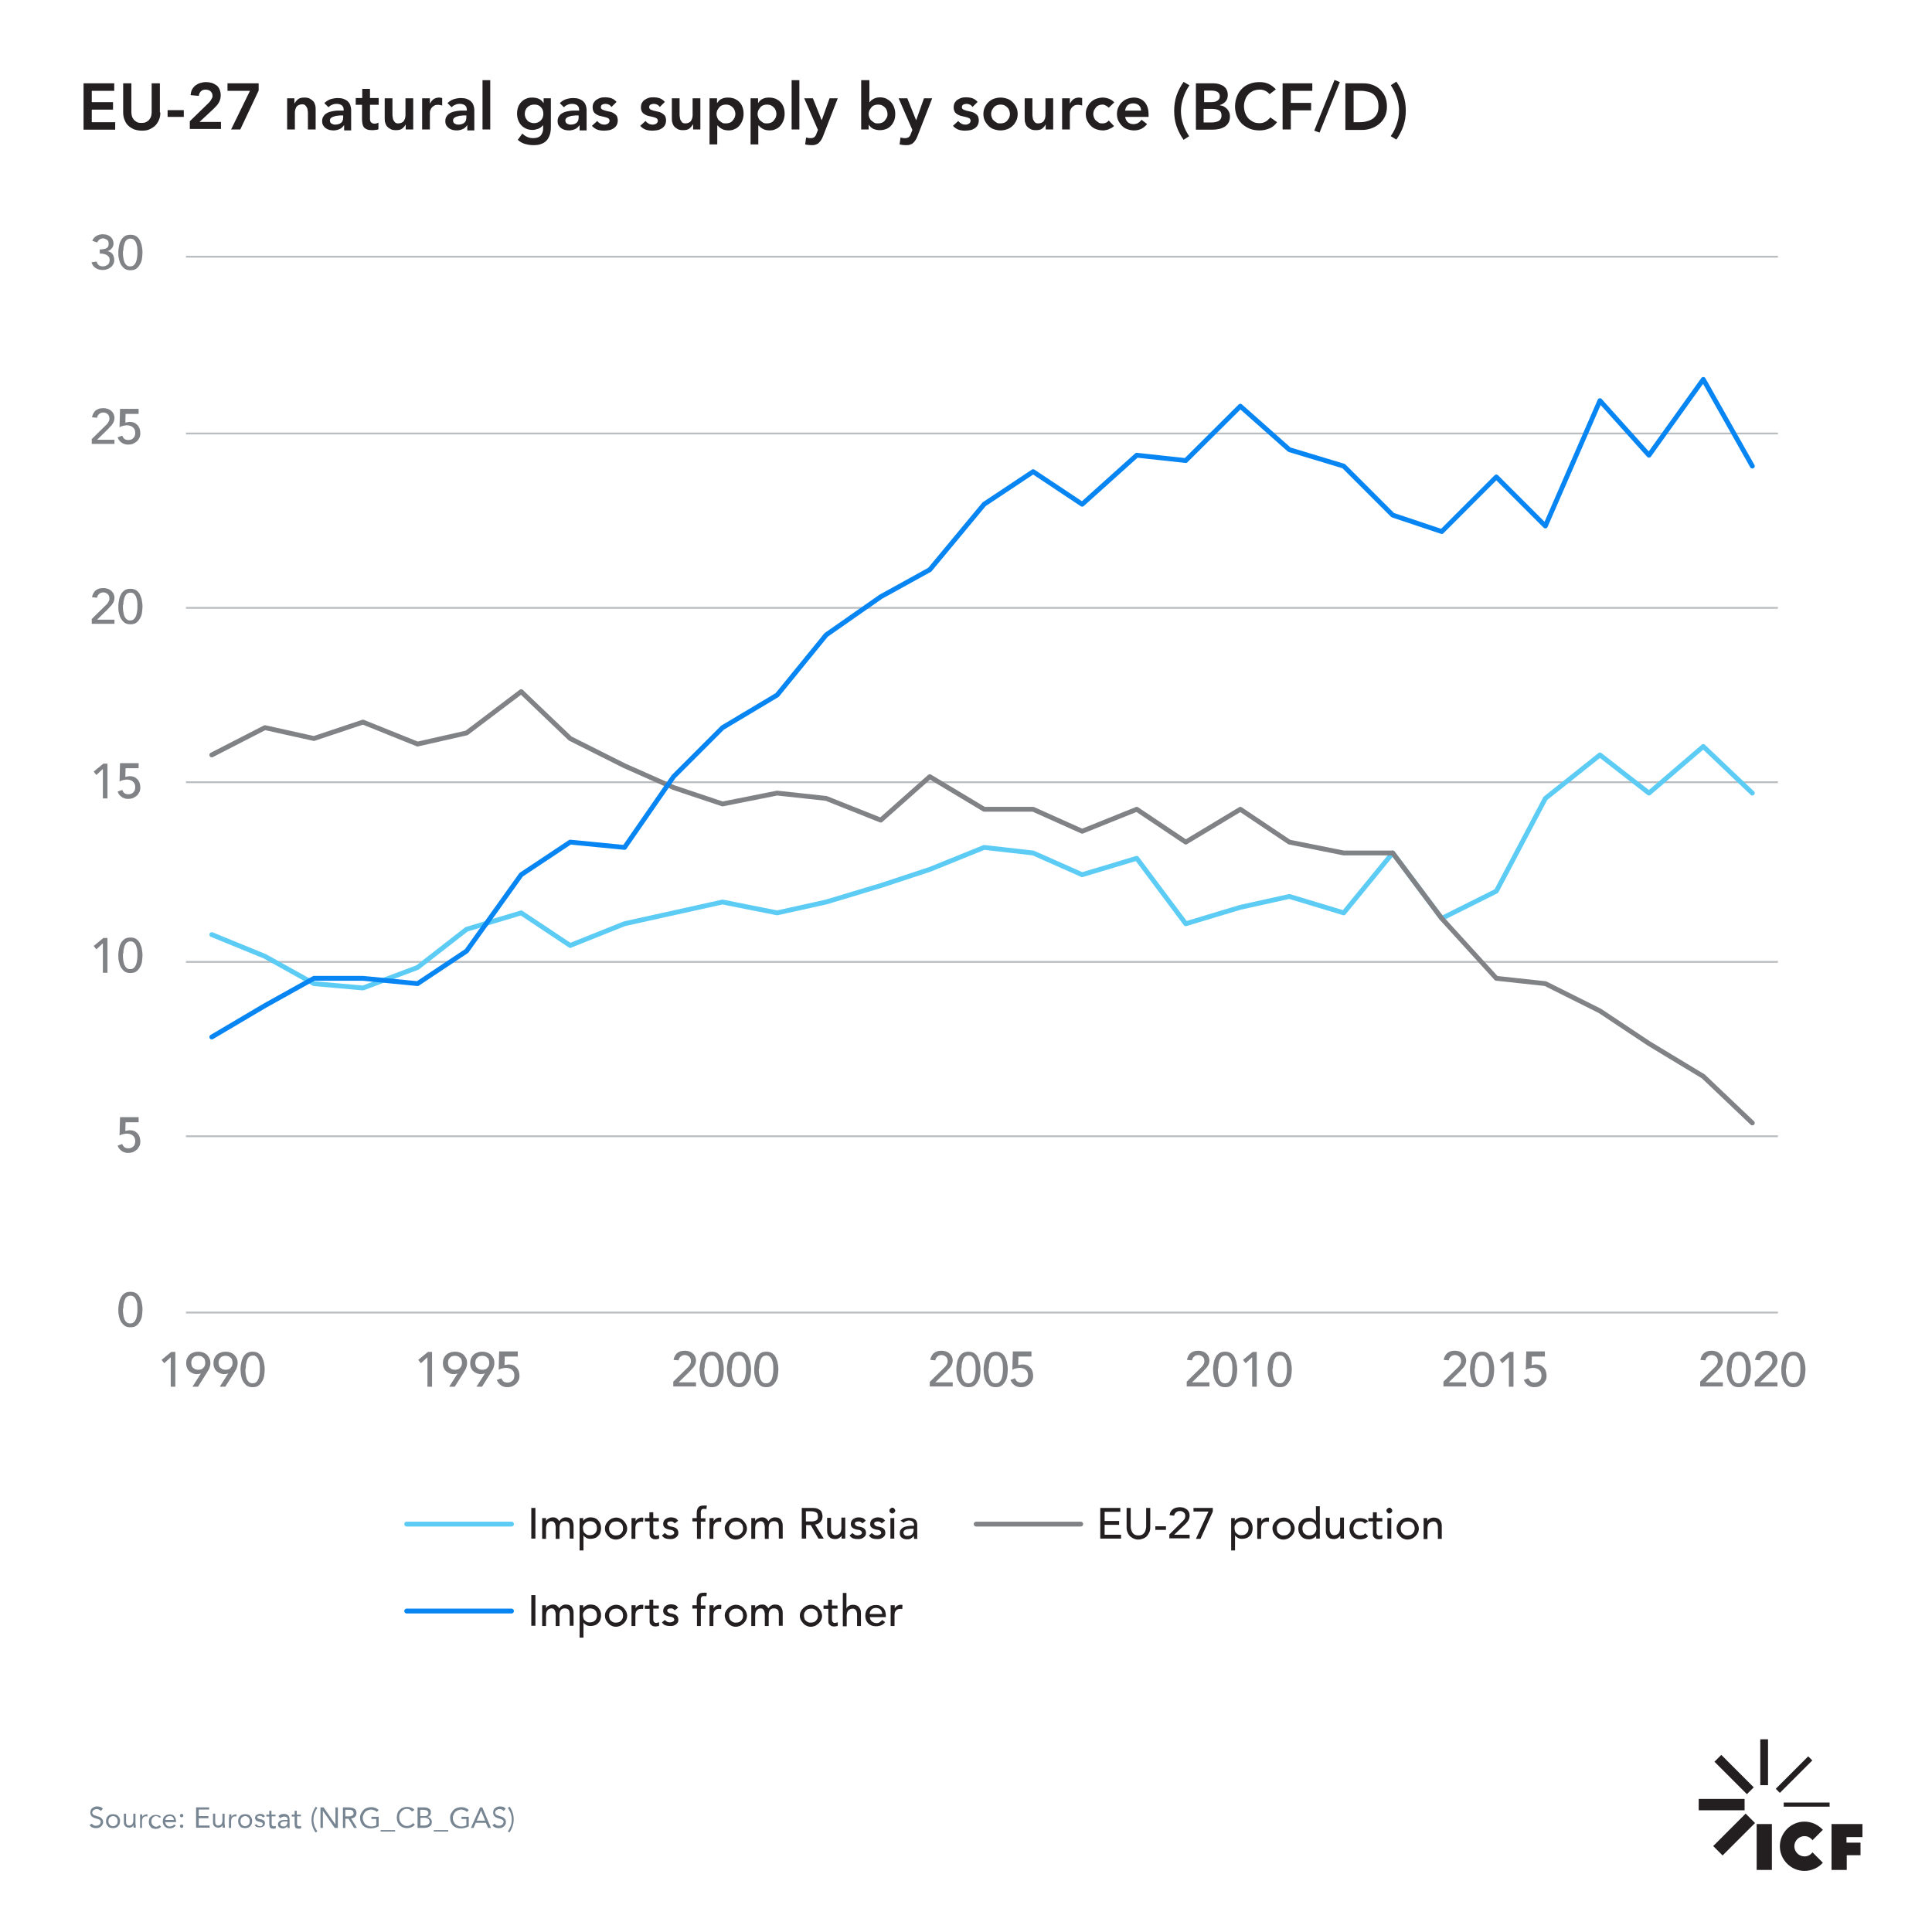 <svg id="Layer_1" xmlns="http://www.w3.org/2000/svg" xmlns:xlink="http://www.w3.org/1999/xlink" viewBox="0 0 800 800"><style>.st0,.st1{fill:#231f20}.st1{clip-path:url(#SVGID_00000054987393707932970150000000888055078709748114_)}.st2{fill:none}.st3{fill:#768591}.st4{clip-path:url(#SVGID_00000063594290144904478990000015941230231762663299_);fill:#231f20}.st5,.st6,.st7{clip-path:url(#SVGID_00000117656477143755505760000014224205585470408591_);fill:#231f20}.st6,.st7{clip-path:url(#SVGID_00000096061212234563751220000005533072973534552734_)}.st7{clip-path:url(#SVGID_00000042003537321654505920000011116189288672776602_)}.st10,.st11,.st8,.st9{fill:none;stroke:#babdbf;stroke-width:.75;stroke-miterlimit:10}.st10,.st11,.st9{clip-path:url(#SVGID_00000017505182313934240460000001497540262273822098_);stroke:#ffc729;stroke-width:2;stroke-linecap:round;stroke-linejoin:round}.st10,.st11{clip-path:url(#SVGID_00000035495162107516226390000001781906107391348913_);stroke:#808285}.st11{clip-path:url(#SVGID_00000077317793725900869190000015966849586811127680_);stroke:#0785f2}.st12{fill:#808285}.st13,.st14{stroke-width:2;stroke-linecap:round}.st13{fill:none;stroke-linejoin:round;stroke-miterlimit:10;stroke:#ffc729}.st14{stroke:#808285}.st14,.st15,.st16{fill:none;stroke-linejoin:round;stroke-miterlimit:10}.st15{stroke-width:2;stroke-linecap:round;stroke:#0785f2}.st16{stroke:#d9d9d9}.st17,.st18{clip-path:url(#SVGID_00000103240349987041419400000013380291742322689685_);fill:#5cccf5}.st18{fill:none;stroke:#fff;stroke-linejoin:round;stroke-miterlimit:10}.st19,.st20{clip-path:url(#SVGID_00000003800812364809749570000007527184129075693494_);fill:#808285}.st20{fill:none;stroke:#fff;stroke-linejoin:round;stroke-miterlimit:10}.st21,.st22{clip-path:url(#SVGID_00000002357891815804357940000014914591322794957711_);fill:#0785f2}.st22{fill:none;stroke:#fff;stroke-linejoin:round;stroke-miterlimit:10}.st23{fill:#5cccf5}.st24{fill:none;stroke:#fff;stroke-linejoin:round;stroke-miterlimit:10}.st25{fill:#0785f2}.st26{clip-path:url(#SVGID_00000066474119268491847390000002115995852083468708_);fill:none;stroke:#5cccf5;stroke-width:2;stroke-linecap:round;stroke-linejoin:round;stroke-miterlimit:10}.st27{clip-path:url(#SVGID_00000016781720302605498980000010378670898564535974_);stroke:#031d40}.st27,.st28,.st29,.st30,.st31,.st32{fill:none;stroke-width:2;stroke-linecap:round;stroke-linejoin:round;stroke-miterlimit:10}.st28{clip-path:url(#SVGID_00000180331326140841799980000010312543052022453691_);stroke:#babdbf}.st29,.st30,.st31,.st32{stroke:#5cccf5}.st30,.st31,.st32{stroke:#031d40}.st31,.st32{stroke:#babdbf}.st32{stroke:#30f298}.st33{clip-path:url(#SVGID_00000044898338763761612330000006234113608148241329_);fill:#5cccf5}.st34{clip-path:url(#SVGID_00000135650590210539785650000016266137562841315518_);fill:#0785f2}</style><path transform="rotate(-45 718.07 759.695)" class="st0" d="M708.6 756.9h19v5.5h-19z"/><path class="st0" d="M703.4 744.9h19v4.7h-19z"/><path transform="rotate(-45 718.07 734.85)" class="st0" d="M716.1 725.3h4v19h-4z"/><path class="st0" d="M728.9 720.2h3.2v19h-3.2z"/><path transform="rotate(-45 742.917 734.85)" class="st0" d="M733.4 733.6h19v2.4h-19z"/><path class="st0" d="M738.6 746.4h19v1.7h-19zM758.4 755.3v19h6.3v-6.1h5.7V763h-5.8v-2.3h6.6v-5.4zM727.4 755.3h6.3v19h-6.3z"/><defs><path id="SVGID_00000152223425313501359360000008272719157489037479_" d="M703.4 719.8h67.8v54.9h-67.8z"/></defs><clipPath id="SVGID_00000067216131246724621840000017235846799008399016_"><use xlink:href="#SVGID_00000152223425313501359360000008272719157489037479_" overflow="visible"/></clipPath><path d="M747.2 768.7c-2.3 0-4.2-1.9-4.2-4.2 0-2.3 1.9-4.2 4.2-4.2 1.4 0 2.6.7 3.3 1.7l4.3-4.3c-1.9-2.1-4.6-3.4-7.6-3.4-5.6 0-10.2 4.6-10.2 10.2s4.6 10.2 10.2 10.2c3 0 5.8-1.3 7.6-3.4l-4.3-4.3c-.7 1-1.9 1.7-3.3 1.7" clip-path="url(#SVGID_00000067216131246724621840000017235846799008399016_)" fill="#231f20"/><path class="st2" d="M36.6 747.8h622.9v31H36.6z"/><path class="st3" d="M41.7 749.9c-.2-.3-.4-.5-.7-.6s-.6-.2-.9-.2c-.2 0-.4 0-.7.1-.2.1-.4.1-.6.3-.2.1-.3.3-.4.4-.1.2-.2.4-.2.6 0 .2 0 .4.1.5.1.1.2.3.3.4.1.1.3.2.6.3.2.1.5.2.9.3.3.1.6.2 1 .3.3.1.6.3.8.5.2.2.4.4.6.7.1.3.2.6.2 1s-.1.8-.3 1.1c-.2.3-.4.6-.7.8-.3.2-.6.4-1 .5-.4.1-.7.1-1.1.1-.2 0-.5 0-.7-.1-.2 0-.5-.1-.7-.2-.2-.1-.4-.2-.6-.4-.2-.1-.4-.3-.5-.5l.9-.7c.2.3.4.5.8.7s.7.2 1 .2c.2 0 .4 0 .7-.1l.6-.3c.2-.1.3-.3.4-.5.1-.2.2-.4.2-.6 0-.3 0-.5-.1-.6s-.2-.3-.4-.4c-.2-.1-.4-.2-.7-.3s-.6-.2-1-.3c-.3-.1-.6-.2-.8-.3s-.5-.3-.7-.5-.3-.4-.4-.6c-.1-.3-.2-.6-.2-.9 0-.4.1-.8.2-1.1s.4-.6.6-.8c.3-.2.6-.4.9-.5.3-.1.7-.2 1.1-.2.5 0 .9.1 1.3.2s.8.4 1.1.8l-.9.9zM43.9 754.1c0-.4.1-.8.2-1.2.2-.4.4-.7.6-.9.3-.3.6-.5.9-.6.4-.1.8-.2 1.2-.2.4 0 .8.1 1.2.2.4.1.7.3.9.6.3.3.5.6.6.9.2.4.2.8.2 1.2 0 .4-.1.8-.2 1.2-.2.4-.4.7-.6.9s-.6.5-.9.6c-.4.1-.8.2-1.2.2-.4 0-.8-.1-1.2-.2-.4-.1-.7-.3-.9-.6s-.5-.6-.6-.9c-.2-.4-.2-.8-.2-1.2zm1 0c0 .3 0 .6.1.8s.2.5.4.7c.2.2.4.3.6.4.2.1.5.2.8.2.3 0 .6-.1.8-.2.2-.1.5-.3.6-.4.2-.2.3-.4.4-.7s.1-.5.1-.8 0-.6-.1-.8-.2-.5-.4-.7c-.2-.2-.4-.3-.6-.4-.2-.1-.5-.2-.8-.2-.3 0-.6.1-.8.2-.2.1-.5.3-.6.4-.2.2-.3.4-.4.7s-.1.5-.1.8zM56.2 755.5V756.8h-.9v-.5-.5c-.1.1-.2.3-.3.4s-.3.2-.4.3c-.2.1-.3.2-.5.2-.2.1-.4.1-.6.1-.4 0-.7-.1-1-.2-.3-.1-.5-.3-.7-.5-.2-.2-.3-.4-.4-.7s-.1-.6-.1-.9V751h.9v3.4c0 .5.1.8.3 1.1.2.3.5.4 1 .4.3 0 .6-.1.8-.2.2-.1.4-.3.5-.4.1-.2.2-.4.3-.7.1-.3.1-.6.1-.9V751h.9v4.5zM58 752.6v-.7-.6h.9v1c.1-.1.2-.3.3-.4s.3-.2.4-.3c.2-.1.3-.2.5-.2.2-.1.4-.1.6-.1h.4l-.1.9c-.2 0-.3-.1-.5-.1-.6 0-1 .2-1.3.6s-.4.9-.4 1.5v2.7H58v-4.3zM66 752.7c-.2-.2-.4-.4-.6-.5-.2-.1-.5-.2-.8-.2-.3 0-.6.1-.8.2-.2.1-.4.3-.6.5-.2.2-.3.4-.4.7-.1.3-.1.5-.1.8s0 .6.1.8.2.5.4.7.4.3.6.5c.2.1.5.2.8.2.6 0 1.1-.2 1.4-.7l.7.7c-.3.3-.6.5-1 .7-.4.1-.8.2-1.2.2-.4 0-.8-.1-1.2-.2-.4-.1-.7-.3-.9-.6-.3-.3-.4-.6-.6-.9-.1-.4-.2-.8-.2-1.2 0-.4.1-.8.2-1.2.1-.4.3-.7.6-.9s.6-.5.9-.6c.4-.1.8-.2 1.2-.2.4 0 .8.1 1.2.2.4.1.7.4 1 .7l-.7.3zM72.8 755.9c-.3.4-.7.7-1.1.9s-.9.3-1.4.3c-.4 0-.8-.1-1.2-.2-.4-.2-.6-.4-.9-.6l-.6-.9c-.1-.4-.2-.7-.2-1.2 0-.4.1-.8.2-1.2.1-.4.3-.7.6-.9.3-.3.6-.5.9-.6.4-.1.7-.2 1.2-.2.4 0 .8.1 1.1.2.3.1.6.3.8.6.2.3.4.6.5.9.1.4.2.8.2 1.2v.3h-4.5c0 .2.1.5.2.7.1.2.2.4.4.6s.3.3.6.4c.2.1.5.1.7.1.4 0 .8-.1 1-.2.3-.1.5-.4.8-.6l.7.4zm-.8-2.3c0-.5-.2-.9-.5-1.2s-.7-.4-1.2-.4-.9.1-1.3.4c-.3.3-.5.7-.6 1.2H72zM75.2 751.1c.2 0 .4.1.5.2.1.1.2.3.2.5s-.1.4-.2.5c-.1.1-.3.2-.5.2s-.3-.1-.5-.2c-.1-.1-.2-.3-.2-.5s.1-.4.2-.5c.2-.1.3-.2.5-.2zm0 4.4c.2 0 .4.1.5.2.1.1.2.3.2.5s-.1.4-.2.5c-.1.1-.3.2-.5.2s-.3-.1-.5-.2c-.1-.1-.2-.3-.2-.5s.1-.4.2-.5c.2-.1.3-.2.5-.2zM81.3 748.4h5.3v.9h-4.3v2.7h4v.9h-4v3h4.5v.9h-5.6v-8.4zM93.1 755.5V756.8h-.9v-.5-.5c-.1.1-.2.3-.3.4s-.3.2-.4.3c-.2.1-.3.2-.5.2-.2.1-.4.1-.6.1-.4 0-.7-.1-1-.2-.3-.1-.5-.3-.7-.5-.2-.2-.3-.4-.4-.7s-.1-.6-.1-.9V751h.9v3.4c0 .5.1.8.3 1.1.2.3.5.4 1 .4.3 0 .6-.1.8-.2.2-.1.4-.3.5-.4.1-.2.2-.4.3-.7.1-.3.1-.6.1-.9V751h.9v4.5zM94.9 752.6v-.7-.6h.9v1c.1-.1.2-.3.3-.4s.3-.2.4-.3c.2-.1.3-.2.5-.2.2-.1.4-.1.6-.1h.4l-.1.9c-.2 0-.3-.1-.5-.1-.6 0-1 .2-1.3.6s-.4.9-.4 1.5v2.7h-.9v-4.3zM98.6 754.1c0-.4.1-.8.2-1.2.2-.4.4-.7.6-.9.3-.3.6-.5.9-.6.4-.1.8-.2 1.2-.2.4 0 .8.1 1.2.2.4.1.7.3.9.6.3.3.5.6.6.9.2.4.2.8.2 1.2 0 .4-.1.8-.2 1.2-.2.4-.4.7-.6.9s-.6.5-.9.6c-.4.1-.8.2-1.2.2-.4 0-.8-.1-1.2-.2-.4-.1-.7-.3-.9-.6s-.5-.6-.6-.9c-.1-.4-.2-.8-.2-1.2zm1 0c0 .3 0 .6.1.8s.2.5.4.7c.2.2.4.3.6.4.2.1.5.2.8.2.3 0 .6-.1.8-.2.2-.1.5-.3.6-.4.2-.2.3-.4.4-.7s.1-.5.1-.8 0-.6-.1-.8-.2-.5-.4-.7c-.2-.2-.4-.3-.6-.4-.2-.1-.5-.2-.8-.2-.3 0-.6.1-.8.2-.2.1-.5.3-.6.4-.2.2-.3.4-.4.7s-.1.5-.1.8zM106.2 755.4l.6.6c.2.1.5.2.8.2h.4c.1 0 .3-.1.4-.2l.3-.3c.1-.1.1-.2.1-.4s0-.3-.1-.4c-.1-.1-.2-.2-.3-.2-.1-.1-.2-.1-.4-.2-.1 0-.3-.1-.4-.1-.3-.1-.5-.1-.8-.2l-.6-.3c-.2-.1-.3-.3-.4-.5-.1-.2-.2-.4-.2-.7 0-.3.1-.5.2-.7.1-.2.3-.4.5-.5s.4-.2.7-.3c.2-.1.5-.1.8-.1.4 0 .8.1 1.1.2.3.2.6.4.8.8l-.8.5c-.1-.2-.3-.4-.5-.5s-.4-.2-.7-.2h-.4c-.1 0-.2.1-.4.1-.1.1-.2.1-.3.2-.1.1-.1.2-.1.3 0 .1 0 .2.1.3s.2.2.3.2.3.1.5.2c.2 0 .3.1.5.1s.5.1.7.2l.6.3c.2.1.3.3.4.5.1.2.1.4.1.7 0 .3-.1.6-.2.8-.1.2-.3.4-.5.5s-.5.2-.7.3c-.3.1-.5.1-.8.1-.5 0-.9-.1-1.2-.2-.3-.1-.7-.4-.9-.8l.8-.3zM114.2 752.1h-1.7v3.3c0 .2 0 .3.1.4.1.1.1.2.3.3.1.1.3.1.5.1h.4c.1 0 .3-.1.4-.1v.9c-.2.1-.3.1-.5.2h-.6c-.3 0-.6 0-.8-.1-.2-.1-.4-.2-.5-.4-.1-.2-.2-.4-.2-.6 0-.2-.1-.5-.1-.8v-3.1h-1.2v-.8h1.2v-1.6h.9v1.6h1.7v.7zM115.3 752c.3-.3.6-.5 1-.7.4-.1.8-.2 1.2-.2.8 0 1.4.2 1.8.6s.6 1 .6 1.8v2.9c0 .2 0 .3.1.5h-.9c0-.1 0-.3-.1-.4v-.4c-.2.3-.4.5-.7.7-.3.2-.7.3-1.1.3-.3 0-.6 0-.8-.1s-.5-.2-.7-.3c-.2-.1-.3-.3-.4-.5-.1-.2-.2-.4-.2-.7 0-.5.1-.8.4-1.1.2-.3.5-.5.9-.6.4-.1.7-.2 1.2-.2h1.5v-.2c0-.4-.1-.7-.4-.9s-.6-.3-1-.3c-.3 0-.6.1-.9.2-.3.1-.5.3-.8.5l-.7-.9zm2.7 2.2c-.6 0-1.1.1-1.4.3-.4.2-.5.4-.5.8s.1.6.4.8c.2.1.5.2.9.2.3 0 .5 0 .7-.1.2-.1.4-.2.5-.4.1-.2.2-.3.3-.5.1-.2.1-.4.1-.7v-.4h-1zM124.7 752.1H123v3.3c0 .2 0 .3.1.4.1.1.1.2.3.3.1.1.3.1.5.1h.4c.1 0 .3-.1.4-.1v.9c-.2.1-.3.1-.5.2h-.6c-.3 0-.6 0-.8-.1-.2-.1-.4-.2-.5-.4-.1-.2-.2-.4-.2-.6 0-.2-.1-.5-.1-.8v-3.1h-1.2v-.8h1.2v-1.6h.9v1.6h1.7v.7zM130.7 758.8c-.6-.8-1-1.6-1.3-2.6s-.4-1.8-.4-2.8c0-1 .2-1.9.5-2.8.3-.9.7-1.7 1.3-2.5l.6.5c-.5.7-.9 1.5-1.2 2.3s-.4 1.7-.4 2.6c0 .5 0 .9.1 1.3l.3 1.2c.1.4.3.8.5 1.1.2.4.4.8.7 1.2l-.7.5zM132.7 748.4h1.3l4.9 7.1v-7.1h1v8.5h-1.3l-4.9-7.1v7.1h-1v-8.5zM142 748.4h2.2c.4 0 .8 0 1.2.1.4 0 .8.2 1.1.3.3.2.6.4.8.7.2.3.3.7.3 1.3 0 .6-.2 1.1-.6 1.5-.4.4-.9.6-1.6.7l2.4 3.9h-1.2l-2.3-3.8H143v3.8h-1v-8.5zm1 3.7h1.8c.3 0 .6-.1.8-.2s.5-.2.6-.4c.2-.2.2-.5.2-.8 0-.3-.1-.5-.2-.7-.1-.2-.3-.3-.5-.4-.2-.1-.4-.2-.7-.2h-2v2.7zM156.6 756.3c-.5.3-1 .5-1.5.6s-1.1.2-1.6.2c-.7 0-1.3-.1-1.8-.3-.6-.2-1-.5-1.4-.9-.4-.4-.7-.9-.9-1.4-.2-.5-.3-1.2-.3-1.8 0-.7.1-1.3.4-1.8s.6-1 1-1.4c.4-.4.9-.7 1.5-.9.6-.2 1.1-.3 1.8-.3.6 0 1.1.1 1.6.3s1 .5 1.4.9l-.8.8c-.3-.3-.6-.6-1-.7s-.8-.3-1.3-.3-.9.1-1.4.3-.8.4-1.1.7c-.3.3-.5.7-.7 1.1-.2.4-.3.9-.3 1.4 0 .5.1 1 .3 1.4.2.4.4.8.7 1.1.3.3.7.6 1.1.7.4.2.9.3 1.4.3.3 0 .7 0 1.1-.1s.7-.2 1-.4v-2.6h-2v-.9h3v4zM157.6 757.8h6v.6h-6v-.6zM170.6 750.1c-.3-.3-.6-.6-.9-.8s-.8-.3-1.2-.3c-.5 0-.9.1-1.3.3-.4.2-.7.5-1 .8s-.5.7-.7 1.1-.2.9-.2 1.3c0 .5.1 1 .2 1.4.2.4.4.8.7 1.1.3.3.6.6 1 .8.4.2.8.3 1.3.3s1-.1 1.4-.3c.4-.2.8-.5 1.1-.9l.8.6c-.4.5-.8.9-1.4 1.1-.5.2-1.2.4-1.8.4-.6 0-1.2-.1-1.7-.3-.5-.2-1-.5-1.4-.9-.4-.4-.7-.9-.9-1.4-.2-.5-.3-1.1-.3-1.8 0-.6.1-1.2.3-1.8s.5-1 .9-1.4c.4-.4.8-.7 1.4-.9.5-.2 1.1-.3 1.7-.3.6 0 1.1.1 1.7.3.5.2 1 .5 1.3 1l-1 .6zM173.1 748.4h2.6c.4 0 .7 0 1 .1.3.1.6.2.9.4s.5.4.6.6c.2.3.2.6.2 1 0 .5-.1.9-.4 1.2-.3.3-.6.6-1.1.7.3 0 .5.1.8.2.2.1.4.3.6.5.2.2.3.4.4.6s.1.5.1.8c0 .5-.1.9-.3 1.2-.2.3-.5.5-.8.7-.3.2-.7.3-1.1.4-.4.1-.8.1-1.2.1h-2.5v-8.5zm1 3.6H176.2c.2 0 .4-.1.6-.2.2-.1.3-.2.4-.4.1-.2.2-.4.2-.7 0-.3-.1-.5-.2-.6-.1-.2-.2-.3-.4-.4-.2-.1-.4-.2-.6-.2-.2 0-.4-.1-.7-.1H174v2.6zm0 3.9h1.7c.2 0 .5 0 .7-.1.2-.1.5-.1.7-.3.2-.1.4-.3.5-.5.1-.2.2-.4.2-.7 0-.3-.1-.5-.2-.7-.1-.2-.3-.4-.5-.5l-.6-.3c-.2-.1-.5-.1-.8-.1h-1.7v3.2zM179.6 757.8h6v.6h-6v-.6zM193.9 756.3c-.5.3-1 .5-1.5.6s-1.1.2-1.6.2c-.7 0-1.3-.1-1.8-.3-.6-.2-1-.5-1.4-.9-.4-.4-.7-.9-.9-1.4-.2-.5-.3-1.2-.3-1.8 0-.7.1-1.3.4-1.8s.6-1 1-1.4c.4-.4.9-.7 1.5-.9.6-.2 1.1-.3 1.8-.3.6 0 1.1.1 1.6.3s1 .5 1.4.9l-.8.8c-.3-.3-.6-.6-1-.7s-.8-.3-1.3-.3-.9.1-1.4.3-.8.4-1.1.7c-.3.3-.5.7-.7 1.1-.2.4-.3.9-.3 1.4 0 .5.1 1 .3 1.4.2.4.4.8.7 1.1.3.3.7.6 1.1.7.4.2.9.3 1.4.3.3 0 .7 0 1.1-.1s.7-.2 1-.4v-2.6h-2v-.9h3v4zM198.8 748.4h.9l3.6 8.5h-1.2l-.9-2.1H197l-.9 2.1H195l3.8-8.5zm.4 1.3l-1.8 4.2h3.5l-1.7-4.2zM208.5 749.9c-.2-.3-.4-.5-.7-.6s-.6-.2-.9-.2c-.2 0-.4 0-.7.1-.2.1-.4.1-.6.3-.2.1-.3.3-.4.4-.1.2-.2.4-.2.6 0 .2 0 .4.1.5.1.1.2.3.3.4.1.1.3.2.6.3.2.1.5.2.9.3.3.1.6.2 1 .3.3.1.6.3.8.5.2.2.4.4.6.7.1.3.2.6.2 1s-.1.8-.3 1.1c-.2.3-.4.6-.7.8-.3.2-.6.4-1 .5-.4.1-.7.1-1.1.1-.2 0-.5 0-.7-.1-.2 0-.5-.1-.7-.2-.2-.1-.4-.2-.6-.4-.2-.1-.4-.3-.5-.5l.9-.7c.2.3.4.5.8.7s.7.2 1 .2c.2 0 .4 0 .7-.1l.6-.3c.2-.1.3-.3.4-.5.1-.2.2-.4.2-.6 0-.3 0-.5-.1-.6s-.2-.3-.4-.4c-.2-.1-.4-.2-.7-.3s-.6-.2-1-.3c-.3-.1-.6-.2-.8-.3s-.5-.3-.7-.5-.3-.4-.4-.6c-.1-.3-.2-.6-.2-.9 0-.4.1-.8.2-1.1s.4-.6.6-.8c.3-.2.6-.4.9-.5.3-.1.7-.2 1.1-.2.5 0 .9.1 1.3.2s.8.4 1.1.8l-.9.9zM211 748.1c.6.8 1 1.6 1.3 2.6.3.9.4 1.8.4 2.8 0 1-.2 1.9-.5 2.8-.3.9-.7 1.7-1.3 2.5l-.6-.5c.5-.7.9-1.5 1.2-2.3.3-.8.4-1.7.4-2.6 0-.5 0-.9-.1-1.3l-.3-1.2c-.1-.4-.3-.8-.5-1.1-.2-.4-.4-.8-.7-1.2l.7-.5z"/><g><path class="st2" d="M32.5 33.2h725.1v20.5H32.5z"/><path class="st0" d="M34.6 34.5h12.7v3.1H38v4.7h8.8v3.1H38v5.2h9.7v3.1H34.6V34.5zM66.4 46.6c0 1.2-.2 2.2-.6 3.1-.4.9-.9 1.7-1.6 2.4-.7.6-1.5 1.1-2.4 1.5s-2 .5-3.1.5-2.1-.2-3.1-.5c-.9-.4-1.8-.9-2.4-1.5-.7-.6-1.2-1.4-1.6-2.4-.4-.9-.6-2-.6-3.1V34.5h3.4v12c0 .5.1 1 .2 1.5s.4 1 .7 1.4c.3.4.8.8 1.3 1.1.5.3 1.2.4 2 .4s1.5-.1 2-.4c.5-.3 1-.6 1.3-1.1.3-.4.6-.9.7-1.4.1-.5.2-1 .2-1.5v-12h3.4v12.1zM76.1 48.4h-6.7v-2.8h6.7v2.8zM78.6 50.2L86 43l.7-.7c.2-.2.4-.5.6-.8.2-.3.3-.6.5-.9s.2-.6.2-.9c0-.4-.1-.7-.2-1.1-.2-.3-.4-.6-.6-.8-.3-.2-.5-.4-.9-.5-.3-.1-.7-.2-1.1-.2-.8 0-1.5.2-2 .7-.5.5-.8 1.1-.9 1.9l-3.4-.3c.1-.9.3-1.7.6-2.3.4-.7.8-1.2 1.4-1.7.6-.4 1.2-.8 1.9-1s1.5-.4 2.4-.4 1.7.1 2.4.3c.7.2 1.4.6 2 1 .6.4 1 1 1.3 1.7.3.7.5 1.5.5 2.4 0 1.2-.3 2.2-.8 3.1-.5.9-1.3 1.7-2.1 2.5l-5.9 5.5h8.9v2.9H78.6v-3.2zM94.1 34.5h13v3l-7.6 16.1h-3.8l7.8-16h-9.3v-3.1zM118.8 40.7h3.1v2.1h.1c.3-.6.8-1.2 1.4-1.7s1.5-.7 2.6-.7c.9 0 1.6.1 2.2.4.6.3 1.1.7 1.5 1.1s.6 1 .8 1.6c.2.6.2 1.3.2 1.9v8.2h-3.2V47c0-.4 0-.8-.1-1.2 0-.4-.1-.9-.3-1.2-.2-.4-.4-.7-.7-1-.3-.3-.8-.4-1.3-.4s-1 .1-1.4.3c-.4.2-.7.4-.9.7-.2.3-.4.7-.5 1.1-.1.4-.2.8-.2 1.2v7.1h-3.2V40.7zM142.4 51.9c-.5.7-1.1 1.3-1.9 1.6-.7.3-1.5.5-2.4.5-.6 0-1.2-.1-1.7-.2-.6-.2-1.1-.4-1.5-.7-.4-.3-.8-.7-1.1-1.2-.3-.5-.4-1.1-.4-1.7 0-.7.1-1.3.4-1.8s.6-.9 1-1.2c.4-.3.9-.6 1.5-.8.6-.2 1.1-.3 1.7-.4.6-.1 1.2-.2 1.8-.2h2.5v-.4c0-.8-.3-1.4-.8-1.8-.6-.4-1.3-.6-2.1-.6-.7 0-1.3.1-1.9.4-.6.2-1.1.6-1.5 1l-1.7-1.7c.7-.7 1.6-1.3 2.5-1.6 1-.3 2-.5 3-.5.9 0 1.7.1 2.3.3.6.2 1.2.5 1.6.8.4.3.7.7 1 1.1.2.4.4.9.5 1.3s.2.9.2 1.3V54h-2.9v-2.1zm-.2-4.1h-.7c-.5 0-1 0-1.5.1-.6 0-1.1.1-1.6.3-.5.1-.9.3-1.3.6-.3.3-.5.6-.5 1.1 0 .3.1.6.2.8.1.2.3.4.5.5.2.1.5.2.7.3.3.1.5.1.8.1 1.1 0 1.9-.3 2.5-.8s.8-1.3.8-2.2v-.8zM147.3 43.4v-2.8h2.7v-3.8h3.2v3.8h3.6v2.8h-3.6v5.7c0 .6.1 1.2.4 1.5s.7.6 1.4.6c.3 0 .6 0 .9-.1.3-.1.6-.2.8-.3v2.7c-.3.2-.8.3-1.3.3-.5.1-.9.1-1.3.1-.9 0-1.6-.1-2.1-.3s-1-.5-1.3-.9c-.3-.4-.5-.9-.6-1.4-.1-.6-.2-1.2-.2-2v-5.9h-2.6zM171.1 53.6H168v-2.1c-.3.6-.8 1.2-1.4 1.7-.6.5-1.5.7-2.6.7-.9 0-1.6-.1-2.2-.4-.6-.3-1.1-.7-1.5-1.1-.4-.5-.6-1-.8-1.6s-.2-1.3-.2-1.9v-8.2h3.2v6.6c0 .4 0 .8.1 1.2s.1.9.3 1.2c.2.4.4.7.7 1 .3.3.8.4 1.3.4s1-.1 1.4-.3c.4-.2.7-.4.9-.7s.4-.7.5-1.1c.1-.4.2-.8.2-1.2v-7.1h3.2v12.9zM174.8 40.7h3.2v2.1h.1c.4-.8.9-1.3 1.5-1.8.7-.4 1.4-.6 2.3-.6.2 0 .4 0 .6.1.2 0 .4.1.6.1v3.1c-.3-.1-.5-.1-.8-.2-.3 0-.5-.1-.8-.1-.8 0-1.4.1-1.8.4-.5.3-.8.6-1.1 1-.2.4-.4.7-.5 1.1-.1.4-.1.6-.1.8v6.9h-3.2V40.7zM193.4 51.9c-.5.7-1.1 1.3-1.9 1.6-.7.3-1.5.5-2.4.5-.6 0-1.2-.1-1.7-.2-.6-.2-1.1-.4-1.5-.7-.4-.3-.8-.7-1.1-1.2-.3-.5-.4-1.1-.4-1.7 0-.7.1-1.3.4-1.8s.6-.9 1-1.2c.4-.3.9-.6 1.5-.8.6-.2 1.1-.3 1.7-.4.6-.1 1.2-.2 1.8-.2h2.5v-.4c0-.8-.3-1.4-.8-1.8-.6-.4-1.3-.6-2.1-.6-.7 0-1.3.1-1.9.4-.6.2-1.1.6-1.5 1l-1.7-1.7c.7-.7 1.6-1.3 2.5-1.6 1-.3 2-.5 3-.5.9 0 1.7.1 2.3.3.6.2 1.2.5 1.6.8.4.3.7.7 1 1.1.2.4.4.9.5 1.3s.2.9.2 1.3V54h-2.9v-2.1zm-.2-4.1h-.7c-.5 0-1 0-1.5.1-.6 0-1.1.1-1.6.3-.5.1-.9.3-1.3.6-.3.3-.5.6-.5 1.1 0 .3.1.6.2.8.1.2.3.4.5.5.2.1.5.2.7.3.3.1.5.1.8.1 1.1 0 1.9-.3 2.5-.8s.8-1.3.8-2.2v-.8zM199.8 33.2h3.2v20.4h-3.2V33.2zM228.1 40.7v11.8c0 1.2-.1 2.2-.4 3.2-.3.9-.7 1.7-1.3 2.4-.6.7-1.4 1.2-2.3 1.5-.9.4-2 .5-3.3.5-1.2 0-2.3-.2-3.4-.5s-2.1-.9-3-1.7l1.9-2.6c.6.6 1.3 1.1 2 1.4.7.3 1.5.5 2.4.5.8 0 1.4-.1 2-.3.5-.2 1-.5 1.3-.9.3-.4.5-.8.7-1.4s.2-1.1.2-1.8v-.9h-.1c-.5.6-1.1 1.1-1.9 1.4-.8.3-1.6.5-2.4.5-1 0-1.9-.2-2.6-.5-.8-.4-1.5-.8-2-1.4-.6-.6-1-1.3-1.3-2.1-.3-.8-.5-1.7-.5-2.6 0-1 .1-1.8.4-2.7s.7-1.5 1.3-2.2c.6-.6 1.2-1.1 2-1.4.8-.4 1.7-.5 2.7-.5.9 0 1.8.2 2.6.5.8.4 1.4.9 1.9 1.7h.1v-1.9h3zm-6.9 2.6c-.6 0-1.1.1-1.6.3-.5.2-.9.5-1.2.8s-.6.7-.8 1.2c-.2.5-.3 1-.3 1.6 0 .5.1 1 .3 1.5.2.5.5.8.8 1.2s.7.6 1.2.8 1 .3 1.5.3c.6 0 1.1-.1 1.6-.3.5-.2.9-.5 1.2-.8.3-.3.6-.7.8-1.2.2-.5.3-1 .3-1.5 0-1.1-.3-2.1-1-2.8-.7-.8-1.6-1.1-2.8-1.1zM239.9 51.9c-.5.7-1.1 1.3-1.9 1.6-.7.3-1.5.5-2.4.5-.6 0-1.2-.1-1.7-.2-.6-.2-1.1-.4-1.5-.7-.4-.3-.8-.7-1.1-1.2-.3-.5-.4-1.1-.4-1.7 0-.7.1-1.3.4-1.8s.6-.9 1-1.2c.4-.3.9-.6 1.5-.8.6-.2 1.1-.3 1.7-.4.6-.1 1.2-.2 1.8-.2h2.5v-.4c0-.8-.3-1.4-.8-1.8-.6-.4-1.3-.6-2.1-.6-.7 0-1.3.1-1.9.4-.6.2-1.1.6-1.5 1l-1.7-1.7c.7-.7 1.6-1.3 2.5-1.6 1-.3 2-.5 3-.5.9 0 1.7.1 2.3.3.6.2 1.2.5 1.6.8.4.3.7.7 1 1.1.2.4.4.9.5 1.3s.2.9.2 1.3V54H240v-2.1zm-.2-4.1h-.7c-.5 0-1 0-1.5.1-.6 0-1.1.1-1.6.3-.5.1-.9.3-1.3.6-.3.3-.5.6-.5 1.1 0 .3.1.6.2.8.1.2.3.4.5.5.2.1.5.2.7.3.3.1.5.1.8.1 1.1 0 1.9-.3 2.5-.8s.8-1.3.8-2.2v-.8zM253.2 44.3c-.6-.9-1.5-1.3-2.5-1.3-.4 0-.9.1-1.3.3-.4.2-.6.6-.6 1.1 0 .4.2.7.5.9.3.2.8.3 1.3.5.5.1 1.1.3 1.7.4.6.1 1.2.3 1.7.6s1 .7 1.3 1.1.5 1.2.5 2-.2 1.4-.5 2c-.3.5-.8 1-1.3 1.3-.5.3-1.1.6-1.8.7-.7.1-1.3.2-2 .2-1 0-1.9-.1-2.8-.4-.8-.3-1.6-.8-2.3-1.6l2.2-2c.4.5.9.9 1.3 1.1.5.3 1.1.4 1.7.4.2 0 .5 0 .7-.1s.5-.1.7-.3c.2-.1.4-.3.5-.5.1-.2.2-.4.2-.7 0-.4-.2-.8-.5-1-.3-.2-.8-.4-1.3-.5-.5-.1-1.1-.3-1.7-.4-.6-.1-1.2-.3-1.7-.6s-1-.6-1.3-1.1-.5-1.1-.5-1.9c0-.7.1-1.3.4-1.9.3-.5.7-1 1.2-1.3.5-.3 1-.6 1.7-.8s1.3-.2 1.9-.2c.9 0 1.7.1 2.6.4.8.3 1.5.8 2.1 1.5l-2.1 2.1zM273.2 44.3c-.6-.9-1.5-1.3-2.5-1.3-.4 0-.9.1-1.3.3-.4.2-.6.6-.6 1.1 0 .4.2.7.5.9.3.2.8.3 1.3.5.5.1 1.1.3 1.7.4.6.1 1.2.3 1.7.6s1 .7 1.3 1.1.5 1.2.5 2-.2 1.4-.5 2c-.3.5-.8 1-1.3 1.3-.5.3-1.1.6-1.8.7-.7.1-1.3.2-2 .2-1 0-1.9-.1-2.8-.4-.8-.3-1.6-.8-2.3-1.6l2.2-2c.4.5.9.9 1.3 1.1.5.3 1.1.4 1.7.4.2 0 .5 0 .7-.1s.5-.1.7-.3c.2-.1.4-.3.5-.5.1-.2.2-.4.2-.7 0-.4-.2-.8-.5-1-.3-.2-.8-.4-1.3-.5-.5-.1-1.1-.3-1.7-.4-.6-.1-1.2-.3-1.7-.6s-1-.6-1.3-1.1-.5-1.1-.5-1.9c0-.7.1-1.3.4-1.9.3-.5.7-1 1.2-1.3.5-.3 1-.6 1.7-.8s1.3-.2 1.9-.2c.9 0 1.7.1 2.6.4.8.3 1.5.8 2.1 1.5l-2.1 2.1zM290.1 53.6H287v-2.1h-.1c-.3.6-.8 1.2-1.4 1.7-.6.5-1.5.7-2.6.7-.9 0-1.6-.1-2.2-.4-.6-.3-1.1-.7-1.5-1.1-.4-.5-.6-1-.8-1.6s-.2-1.3-.2-1.9v-8.2h3.2v6.6c0 .4 0 .8.1 1.2s.1.9.3 1.2c.2.4.4.7.7 1 .3.3.8.4 1.3.4s1-.1 1.4-.3c.4-.2.7-.4.9-.7s.4-.7.5-1.1c.1-.4.2-.8.2-1.2v-7.1h3.2v12.9zM293.8 40.7h3.1v1.9h.1c.5-.8 1.1-1.4 1.9-1.7.8-.4 1.6-.5 2.6-.5s1.9.2 2.7.5c.8.4 1.5.8 2 1.4.6.6 1 1.3 1.3 2.2s.4 1.7.4 2.7-.2 1.8-.5 2.7c-.3.8-.7 1.5-1.3 2.2-.5.6-1.2 1.1-2 1.4-.8.4-1.6.5-2.5.5-.6 0-1.2-.1-1.6-.2-.5-.1-.9-.3-1.2-.5-.4-.2-.7-.4-.9-.6-.3-.2-.5-.4-.6-.7h-.3v7.8h-3.2V40.7zm10.7 6.5c0-.5-.1-1-.3-1.5-.2-.5-.4-.9-.8-1.2-.3-.4-.7-.6-1.2-.9-.5-.2-1-.3-1.6-.3-.6 0-1.1.1-1.6.3s-.9.5-1.2.9c-.3.4-.6.8-.8 1.2-.2.5-.3 1-.3 1.5s.1 1 .3 1.5c.2.5.4.9.8 1.2s.7.6 1.2.9 1 .3 1.6.3c.6 0 1.1-.1 1.6-.3.5-.2.9-.5 1.2-.9s.6-.8.8-1.2c.2-.6.3-1 .3-1.5zM310.8 40.7h3.1v1.9h.1c.5-.8 1.1-1.4 1.9-1.7.8-.4 1.6-.5 2.6-.5s1.9.2 2.7.5c.8.4 1.5.8 2 1.4.6.6 1 1.3 1.3 2.2s.4 1.7.4 2.7-.2 1.8-.5 2.7c-.3.8-.7 1.5-1.3 2.2-.5.6-1.2 1.1-2 1.4-.8.4-1.6.5-2.5.5-.6 0-1.2-.1-1.6-.2-.5-.1-.9-.3-1.2-.5-.4-.2-.7-.4-.9-.6-.3-.2-.5-.4-.6-.7h-.3v7.8h-3.2V40.7zm10.7 6.5c0-.5-.1-1-.3-1.5-.2-.5-.4-.9-.8-1.2-.3-.4-.7-.6-1.2-.9-.5-.2-1-.3-1.6-.3-.6 0-1.1.1-1.6.3s-.9.5-1.2.9c-.3.4-.6.8-.8 1.2-.2.5-.3 1-.3 1.5s.1 1 .3 1.5c.2.5.4.9.8 1.2s.7.6 1.2.9 1 .3 1.6.3c.6 0 1.1-.1 1.6-.3.5-.2.9-.5 1.2-.9s.6-.8.8-1.2c.2-.6.3-1 .3-1.5zM327.8 33.2h3.2v20.4h-3.2V33.2zM333 40.7h3.6l3.6 9h.1l3.2-9h3.4l-6.1 15.7c-.2.6-.5 1.1-.8 1.6s-.6.8-1 1.2-.8.5-1.3.7c-.5.2-1.1.2-1.8.2-.8 0-1.7-.1-2.5-.3l.4-2.9c.3.1.5.2.8.2.3.1.6.1.9.1.4 0 .7 0 1-.1.3-.1.5-.2.7-.3.2-.2.3-.4.5-.6.1-.2.3-.5.4-.9l.6-1.5-5.7-13.1zM356.8 33.2h3.2v9.1h.1c.2-.2.4-.4.6-.7l.9-.6c.4-.2.8-.4 1.2-.5.5-.1 1-.2 1.6-.2.9 0 1.8.2 2.5.5.8.4 1.4.8 2 1.4.5.6 1 1.3 1.3 2.2.3.8.5 1.7.5 2.7s-.1 1.8-.4 2.7c-.3.8-.7 1.5-1.3 2.2-.6.6-1.2 1.1-2 1.4s-1.7.5-2.7.5c-.9 0-1.8-.2-2.6-.5-.8-.4-1.4-.9-1.9-1.7h-.1v1.9h-3.1V33.2zm10.7 14c0-.5-.1-1-.3-1.5-.2-.5-.4-.9-.8-1.2-.3-.4-.7-.6-1.2-.9-.5-.2-1-.3-1.6-.3-.6 0-1.1.1-1.6.3s-.9.5-1.2.9c-.3.4-.6.8-.8 1.2-.2.5-.3 1-.3 1.5s.1 1 .3 1.5c.2.5.4.9.8 1.2s.7.6 1.2.9 1 .3 1.6.3c.6 0 1.1-.1 1.6-.3.5-.2.9-.5 1.2-.9s.6-.8.8-1.2c.3-.6.3-1 .3-1.5zM372.1 40.7h3.6l3.6 9h.1l3.2-9h3.4l-6.1 15.7c-.2.6-.5 1.1-.8 1.6s-.6.8-1 1.2-.8.5-1.3.7c-.5.2-1.1.2-1.8.2-.8 0-1.7-.1-2.5-.3l.4-2.9c.3.1.5.2.8.2.3.1.6.1.9.1.4 0 .7 0 1-.1.3-.1.5-.2.7-.3.2-.2.3-.4.5-.6.1-.2.3-.5.4-.9l.6-1.5-5.7-13.1zM402.7 44.3c-.6-.9-1.5-1.3-2.5-1.3-.4 0-.9.1-1.3.3-.4.2-.6.6-.6 1.1 0 .4.2.7.5.9.3.2.8.3 1.3.5.5.1 1.1.3 1.7.4.6.1 1.2.3 1.7.6s1 .7 1.3 1.1.5 1.2.5 2-.2 1.4-.5 2c-.3.5-.8 1-1.3 1.3-.5.3-1.1.6-1.8.7-.7.1-1.3.2-2 .2-1 0-1.9-.1-2.8-.4-.8-.3-1.6-.8-2.3-1.6l2.2-2c.4.5.9.9 1.3 1.1.5.3 1.1.4 1.7.4.2 0 .5 0 .7-.1s.5-.1.7-.3c.2-.1.4-.3.5-.5.1-.2.2-.4.2-.7 0-.4-.2-.8-.5-1-.3-.2-.8-.4-1.3-.5-.5-.1-1.1-.3-1.7-.4-.6-.1-1.2-.3-1.7-.6s-1-.6-1.3-1.1-.5-1.1-.5-1.9c0-.7.1-1.3.4-1.9.3-.5.7-1 1.2-1.3.5-.3 1-.6 1.7-.8s1.3-.2 1.9-.2c.9 0 1.7.1 2.6.4.8.3 1.5.8 2.1 1.5l-2.1 2.1zM407.2 47.2c0-1 .2-2 .6-2.8s.9-1.6 1.5-2.1c.6-.6 1.4-1.1 2.2-1.4.9-.3 1.8-.5 2.8-.5 1 0 1.9.2 2.8.5.9.3 1.6.8 2.2 1.4.6.6 1.1 1.3 1.5 2.1s.6 1.8.6 2.8-.2 2-.6 2.8-.9 1.6-1.5 2.1c-.6.6-1.4 1.1-2.2 1.4-.9.3-1.8.5-2.8.5-1 0-1.9-.2-2.8-.5-.9-.3-1.6-.8-2.2-1.4-.6-.6-1.1-1.3-1.5-2.1s-.6-1.8-.6-2.8zm3.2 0c0 .5.1 1 .3 1.5.2.5.4.9.8 1.2s.7.6 1.2.9 1 .3 1.6.3c.6 0 1.1-.1 1.6-.3.5-.2.9-.5 1.2-.9s.6-.8.8-1.2c.2-.5.3-1 .3-1.5s-.1-1-.3-1.5c-.2-.5-.4-.9-.8-1.2-.3-.4-.7-.6-1.2-.9-.5-.2-1-.3-1.6-.3-.6 0-1.1.1-1.6.3s-.9.5-1.2.9c-.3.4-.6.8-.8 1.2-.2.5-.3 1-.3 1.5zM436.1 53.6H433v-2.1c-.3.6-.8 1.2-1.4 1.7-.6.5-1.5.7-2.6.7-.9 0-1.6-.1-2.2-.4-.6-.3-1.1-.7-1.5-1.1-.4-.5-.6-1-.8-1.6s-.2-1.3-.2-1.9v-8.2h3.2v6.6c0 .4 0 .8.1 1.2s.1.9.3 1.2c.2.4.4.7.7 1 .3.3.8.4 1.3.4s1-.1 1.4-.3c.4-.2.7-.4.9-.7s.4-.7.5-1.1c.1-.4.2-.8.2-1.2v-7.1h3.2v12.9zM439.8 40.7h3.2v2.1h.1c.4-.8.9-1.3 1.5-1.8.7-.4 1.4-.6 2.3-.6.2 0 .4 0 .6.1.2 0 .4.1.6.1v3.1c-.3-.1-.5-.1-.8-.2-.3 0-.5-.1-.8-.1-.8 0-1.4.1-1.8.4-.5.3-.8.6-1.1 1-.2.4-.4.7-.5 1.1-.1.4-.1.6-.1.8v6.9h-3.2V40.7zM459.1 44.6c-.4-.4-.8-.7-1.2-.9-.4-.2-.8-.4-1.3-.4-.6 0-1.1.1-1.6.3s-.9.5-1.2.9c-.3.4-.6.8-.8 1.2-.2.5-.3 1-.3 1.5s.1 1 .3 1.5c.2.5.4.9.8 1.2s.7.6 1.2.9 1 .3 1.6.3c.5 0 1-.1 1.4-.3.4-.2.8-.5 1.1-.9l2.2 2.3c-.3.3-.7.6-1.1.8s-.9.4-1.3.6-.8.2-1.2.3c-.4.1-.7.1-1 .1-1 0-1.9-.2-2.8-.5-.9-.3-1.6-.8-2.2-1.4-.6-.6-1.1-1.3-1.5-2.1s-.6-1.8-.6-2.8.2-2 .6-2.8.9-1.6 1.5-2.1c.6-.6 1.4-1.1 2.2-1.4.9-.3 1.8-.5 2.8-.5.8 0 1.7.2 2.5.5s1.6.8 2.2 1.5l-2.3 2.2zM465.9 48.3c.1 1 .5 1.7 1.1 2.3.6.5 1.4.8 2.3.8.8 0 1.5-.2 2-.5s1-.8 1.4-1.3l2.3 1.8c-.8.9-1.6 1.6-2.5 2s-1.9.6-2.9.6-1.9-.2-2.8-.5c-.9-.3-1.6-.8-2.2-1.4-.6-.6-1.1-1.3-1.5-2.1s-.6-1.8-.6-2.8.2-2 .6-2.8.9-1.6 1.5-2.1c.6-.6 1.4-1.1 2.2-1.4.9-.3 1.8-.5 2.8-.5.9 0 1.7.2 2.5.5.7.3 1.4.8 1.9 1.4.5.6.9 1.3 1.2 2.2.3.9.4 1.9.4 3v.9h-9.7zm6.6-2.4c0-1-.3-1.7-.9-2.3-.6-.5-1.4-.8-2.4-.8s-1.7.3-2.3.8c-.6.6-.9 1.3-1 2.2h6.6zM492.5 35.3v.1c-1.1 1.5-1.9 3.2-2.5 5s-1 3.6-1 5.5.3 3.7.9 5.5 1.5 3.5 2.5 5l-2.3 1.5c-1.2-1.7-2.2-3.6-2.9-5.6-.7-2-1-4.2-1-6.4s.3-4.3 1-6.4c.7-2 1.7-3.9 2.9-5.6l2.4 1.4zM495.1 34.5h7.5c.7 0 1.4.1 2.1.3.7.2 1.3.5 1.9.8.5.4 1 .9 1.3 1.5.3.6.5 1.4.5 2.2 0 1.1-.3 2-.9 2.7-.6.7-1.4 1.2-2.4 1.5v.1c.6.1 1.1.2 1.7.5.5.3.9.6 1.3 1s.6.9.9 1.4c.2.5.3 1.1.3 1.7 0 1-.2 1.9-.6 2.6-.4.7-1 1.3-1.6 1.7-.7.4-1.4.7-2.3.9-.9.2-1.8.3-2.7.3h-6.9V34.5zm3.4 7.8h3.1c1.1 0 2-.2 2.6-.7.6-.4.9-1 .9-1.7 0-.8-.3-1.4-.9-1.8-.6-.4-1.5-.6-2.8-.6h-2.8v4.8zm0 8.4h3.1c.4 0 .9 0 1.4-.1.5-.1.9-.2 1.4-.4.4-.2.8-.5 1-.9.3-.4.4-.9.4-1.5 0-1-.3-1.7-1-2.1-.7-.4-1.7-.6-3.1-.6h-3.3v5.6zM525.7 39c-.7-.8-1.4-1.3-2-1.5-.7-.3-1.3-.4-2-.4-1 0-1.9.2-2.7.5-.8.4-1.5.8-2.1 1.5-.6.6-1 1.3-1.3 2.2-.3.8-.5 1.7-.5 2.7 0 1 .2 2 .5 2.8.3.9.8 1.6 1.3 2.2.6.6 1.3 1.1 2.1 1.5.8.4 1.7.5 2.7.5.8 0 1.5-.2 2.3-.6.7-.4 1.4-1 2-1.8l2.8 2c-.9 1.2-1.9 2.1-3.2 2.6-1.2.5-2.6.8-4 .8-1.5 0-2.8-.2-4.1-.7-1.2-.5-2.3-1.2-3.2-2-.9-.9-1.6-1.9-2.1-3.1-.5-1.2-.8-2.6-.8-4.1 0-1.5.3-2.9.8-4.2.5-1.3 1.2-2.3 2.1-3.2.9-.9 2-1.6 3.2-2 1.2-.5 2.6-.7 4.1-.7 1.3 0 2.5.2 3.6.7 1.1.5 2.1 1.2 3.1 2.3l-2.6 2zM531.1 34.5h12.3v3.1h-8.9v5h8.4v3.1h-8.4v7.9h-3.4V34.5zM546.4 54.9l-2.2-.8 8.4-21 2.2.9-8.4 20.9zM557.1 34.5h7.5c1.3 0 2.5.2 3.6.6 1.2.4 2.2 1 3.1 1.8.9.8 1.6 1.8 2.2 3 .5 1.2.8 2.6.8 4.2s-.3 3.1-.9 4.3c-.6 1.2-1.4 2.2-2.4 3-1 .8-2.1 1.4-3.3 1.8-1.2.4-2.4.6-3.5.6h-7.1V34.5zm5.9 16.1c1.1 0 2.1-.1 3-.4.9-.2 1.8-.6 2.5-1.1.7-.5 1.3-1.2 1.7-2 .4-.8.6-1.8.6-3s-.2-2.1-.5-3c-.4-.8-.9-1.5-1.5-2s-1.4-.9-2.3-1.1c-.9-.2-1.8-.4-2.9-.4h-3.1v13h2.5zM575.9 56.4v-.1c1.1-1.5 1.9-3.2 2.5-5 .6-1.8.9-3.6.9-5.5s-.3-3.7-.9-5.5c-.6-1.8-1.5-3.5-2.5-5l2.3-1.5c1.2 1.7 2.2 3.6 2.9 5.6.7 2 1 4.2 1 6.4s-.3 4.3-1 6.4c-.7 2-1.7 3.9-2.9 5.6l-2.3-1.4z"/></g><g><path class="st8" d="M77 106.3h659.2M77 179.5h659.2M77 251.7h659.2M77 323.9h659.2M77 398.3h659.2M77 470.5h659.2"/></g><g><path class="st8" d="M77 543.5h659.2"/></g><g><path class="st29" d="M87.7 387l22 9 20.3 11.3 20.3 1.8 22.6-8.5 20.3-15.8 22.6-6.8 20.3 13.5 22.5-9 20.3-4.5 20.3-4.5 22.6 4.5 20.3-4.5 22.6-6.8L385 360l22.5-9.1 20.3 2.3 20.3 9 22.6-6.8 20.3 27.1 22.6-6.8 20.3-4.5 22.5 6.8 20.3-24.8 20.3 27.1 22.6-11.3 20.3-38.4 22.6-18 20.3 15.8 22.5-19.3 20.3 19.3"/></g><g><path class="st14" d="M87.7 312.6l22-11.3 20.3 4.5 20.3-6.8 22.6 9.1 20.3-4.6 22.6-17.1 20.3 19.4 22.5 11.3 20.3 9 20.3 6.8 22.6-4.5 20.3 2.2 22.6 9 20.3-18 22.5 13.5h20.3l20.3 9.1 22.6-9.1 20.3 13.6 22.6-13.6 20.3 13.6 22.5 4.5h20.3l20.3 27.1 22.6 24.8 20.3 2.2 22.6 11.3 20.3 13.5 22.5 13.6 20.3 19.3"/></g><g><path class="st15" d="M87.7 429.4l22-13 20.3-11.3h20.3l22.6 2.2 20.3-13.5 22.6-31.6 20.3-13.5 22.5 2.2 20.3-29.3 20.3-20.3 22.6-13.5 20.3-24.9 22.6-15.8 20.3-11.2 22.5-27.1 20.3-13.5 20.3 13.5 22.6-20.3 20.3 2.2 22.6-22.5 20.3 18 22.5 6.8 20.3 20.3 20.3 6.8 22.6-22.6 20.3 20.3 22.6-51.9 20.3 22.6 22.5-31.4 20.3 35.9"/></g><g><path class="st12" d="M49 542.3c0-.5 0-1.1.1-1.6s.2-1.1.3-1.7c.1-.5.3-1.1.6-1.6.2-.5.5-.9.9-1.3s.8-.7 1.3-.9 1.1-.3 1.8-.3 1.3.1 1.8.3.9.5 1.3.9.7.8.9 1.3c.2.5.4 1 .6 1.6.1.5.2 1.1.3 1.7.1.6.1 1.1.1 1.6 0 .8-.1 1.6-.2 2.4-.1.9-.4 1.7-.8 2.4s-.9 1.4-1.5 1.8c-.6.5-1.5.7-2.5.7s-1.8-.2-2.5-.7c-.6-.5-1.1-1.1-1.5-1.8-.4-.7-.6-1.5-.8-2.4-.2-.9-.2-1.7-.2-2.4zm1.9 0c0 .5 0 1 .1 1.7.1.6.2 1.3.4 1.9.2.6.5 1.1.9 1.5.4.4.9.6 1.6.6s1.2-.2 1.6-.6c.4-.4.7-.9.9-1.5.2-.6.3-1.2.4-1.9.1-.6.1-1.2.1-1.7v-1.1c0-.4-.1-.8-.1-1.3s-.2-.8-.3-1.2c-.1-.4-.3-.8-.5-1.1-.2-.3-.5-.6-.8-.8-.3-.2-.7-.3-1.2-.3-.4 0-.8.1-1.2.3-.3.2-.6.4-.8.8-.2.3-.4.7-.5 1.1l-.3 1.2c-.1.4-.1.8-.1 1.3s-.2.7-.2 1.1z"/></g><g><path class="st12" d="M57.8 464.7H52l-.1 3.6c.1 0 .2-.1.4-.1s.4-.1.5-.1c.2 0 .4 0 .5-.1h.4c.7 0 1.3.1 1.8.3.5.2 1 .6 1.4 1s.7.9.9 1.5.3 1.2.3 1.9-.1 1.4-.4 1.9-.6 1.1-1.1 1.5c-.5.4-1 .7-1.6 1-.6.2-1.3.3-2 .3-1 0-1.9-.3-2.6-.8s-1.3-1.2-1.7-2.2l1.9-.7c.3.7.6 1.1 1 1.4.4.3 1 .4 1.6.4.4 0 .7-.1 1.1-.2.3-.1.6-.3.9-.6.3-.2.5-.6.6-.9.1-.4.2-.8.2-1.2 0-1.1-.3-1.8-1-2.4-.6-.5-1.5-.8-2.5-.8-.4 0-.8.1-1.4.2-.6.1-1.1.3-1.6.6l.2-7.6h7.7v2.1z"/></g><g><path class="st12" d="M42.5 390.7l-2.6 2.4-1.1-1.4 4-3.3h1.7v14.4h-1.9v-12.1zM49 395.6c0-.5 0-1.1.1-1.6s.2-1.1.3-1.7c.1-.5.3-1.1.6-1.6.2-.5.5-.9.9-1.3s.8-.7 1.3-.9c.5-.2 1.1-.3 1.8-.3s1.3.1 1.8.3c.5.2.9.5 1.3.9s.7.8.9 1.3c.2.5.4 1 .6 1.6.1.5.2 1.1.3 1.7.1.6.1 1.1.1 1.6 0 .8-.1 1.6-.2 2.4-.1.9-.4 1.7-.8 2.4s-.9 1.4-1.5 1.8c-.6.5-1.5.7-2.5.7s-1.8-.2-2.5-.7c-.6-.5-1.1-1.1-1.5-1.8-.4-.7-.6-1.6-.8-2.4-.2-.8-.2-1.6-.2-2.4zm1.9 0c0 .5 0 1 .1 1.7s.2 1.3.4 1.9c.2.6.5 1.1.9 1.5.4.4.9.6 1.6.6s1.2-.2 1.6-.6c.4-.4.7-.9.9-1.5.2-.6.3-1.2.4-1.9.1-.7.1-1.2.1-1.7v-1.1c0-.4-.1-.8-.1-1.3l-.3-1.2c-.1-.4-.3-.8-.5-1.1-.2-.3-.5-.6-.8-.8-.3-.2-.7-.3-1.2-.3-.4 0-.8.1-1.2.3-.3.2-.6.4-.8.8-.2.3-.4.7-.5 1.1l-.3 1.2c-.1.4-.1.8-.1 1.3-.2.4-.2.8-.2 1.1z"/></g><g><path class="st12" d="M42.5 318.5l-2.6 2.4-1.1-1.4 4-3.3h1.7v14.4h-1.9v-12.1zM57.8 318.1H52l-.1 3.6c.1 0 .2-.1.4-.1s.4-.1.5-.1c.2 0 .4 0 .5-.1h.4c.7 0 1.3.1 1.8.3.5.2 1 .6 1.4 1 .4.4.7.9.9 1.5.2.6.3 1.2.3 1.9s-.1 1.4-.4 1.9c-.3.6-.6 1.1-1.1 1.5-.5.4-1 .7-1.6 1-.6.2-1.3.3-2 .3-1 0-1.9-.3-2.6-.8-.8-.5-1.3-1.2-1.7-2.2l1.9-.7c.3.7.6 1.1 1 1.4.4.3 1 .4 1.6.4.4 0 .7-.1 1.1-.2.3-.1.6-.3.9-.6s.5-.6.6-.9c.1-.4.2-.8.2-1.2 0-1.1-.3-1.8-1-2.4-.6-.5-1.5-.8-2.5-.8-.4 0-.8.1-1.4.2-.6.1-1.1.3-1.6.6l.2-7.6h7.7v2.1z"/></g><g><path class="st12" d="M37.9 256.4l5.8-5.7.6-.6c.2-.2.4-.5.5-.7.1-.2.3-.5.4-.8s.1-.6.1-.9c0-.4-.1-.7-.2-1-.1-.3-.3-.5-.5-.7-.2-.2-.5-.3-.8-.5-.3-.1-.6-.2-1-.2-.7 0-1.3.2-1.7.6-.5.4-.8.9-.9 1.6l-2.1-.2c.1-.6.3-1.2.6-1.7s.6-.9 1-1.2.9-.5 1.4-.7c.5-.1 1.1-.2 1.7-.2.6 0 1.2.1 1.8.3.5.2 1 .4 1.4.8.4.3.7.7 1 1.2.2.5.4 1.1.4 1.7 0 .5-.1.9-.2 1.3s-.3.8-.6 1.2c-.2.4-.5.7-.8 1-.3.3-.6.6-.9 1l-4.7 4.6h7.2v1.7H38v-1.9zM49 251.2c0-.5 0-1.1.1-1.6s.2-1.1.3-1.7c.1-.5.3-1.1.6-1.6.2-.5.5-.9.9-1.3s.8-.7 1.3-.9c.5-.2 1.1-.3 1.8-.3s1.3.1 1.8.3c.5.2.9.5 1.3.9s.7.8.9 1.3c.2.5.4 1 .6 1.6.1.5.2 1.1.3 1.7.1.6.1 1.1.1 1.6 0 .8-.1 1.6-.2 2.4-.1.9-.4 1.7-.8 2.4s-.9 1.4-1.5 1.8c-.6.5-1.5.7-2.5.7s-1.8-.2-2.5-.7c-.6-.5-1.1-1.1-1.5-1.8-.4-.7-.6-1.6-.8-2.4-.2-.8-.2-1.6-.2-2.4zm1.9 0c0 .5 0 1 .1 1.7.1.6.2 1.3.4 1.9.2.6.5 1.1.9 1.5.4.4.9.6 1.6.6s1.2-.2 1.6-.6c.4-.4.7-.9.9-1.5.2-.6.3-1.2.4-1.9.1-.6.1-1.2.1-1.7v-1.1c0-.4-.1-.8-.1-1.3l-.3-1.2c-.1-.4-.3-.8-.5-1.1-.2-.3-.5-.6-.8-.8-.3-.2-.7-.3-1.2-.3-.4 0-.8.1-1.2.3-.3.2-.6.4-.8.8-.2.3-.4.7-.5 1.1l-.3 1.2c-.1.4-.1.8-.1 1.3-.2.4-.2.8-.2 1.1z"/></g><g><path class="st12" d="M37.9 181.9l5.8-5.7.6-.6c.2-.2.4-.5.5-.7.1-.2.3-.5.4-.8s.1-.6.1-.9c0-.4-.1-.7-.2-1-.1-.3-.3-.5-.5-.7-.2-.2-.5-.3-.8-.5-.3-.1-.6-.2-1-.2-.7 0-1.3.2-1.7.6-.5.4-.8.9-.9 1.6l-2.1-.2c.1-.6.3-1.2.6-1.7s.6-.9 1-1.2.9-.5 1.4-.7c.5-.1 1.1-.2 1.7-.2.6 0 1.2.1 1.8.3.5.2 1 .4 1.4.8.4.3.7.7 1 1.2.2.5.4 1.1.4 1.7 0 .5-.1.9-.2 1.3s-.3.8-.6 1.2c-.2.4-.5.7-.8 1-.3.3-.6.6-.9 1l-4.7 4.6h7.2v1.7H38v-1.9zM57.8 171.4H52l-.1 3.6c.1 0 .2-.1.4-.1s.4-.1.5-.1c.2 0 .4 0 .5-.1h.4c.7 0 1.3.1 1.8.3.5.2 1 .6 1.4 1 .4.4.7.9.9 1.5.2.6.3 1.2.3 1.9s-.1 1.4-.4 1.9c-.3.6-.6 1.1-1.1 1.5-.5.4-1 .7-1.6 1-.6.2-1.3.3-2 .3-1 0-1.9-.3-2.6-.8-.8-.5-1.3-1.2-1.7-2.2l1.9-.7c.3.7.6 1.1 1 1.4.4.3 1 .4 1.6.4.4 0 .7-.1 1.1-.2.3-.1.6-.3.9-.6s.5-.6.6-.9c.1-.4.2-.8.2-1.2 0-1.1-.3-1.8-1-2.4-.6-.5-1.5-.8-2.5-.8-.4 0-.8.1-1.4.2-.6.1-1.1.3-1.6.6l.2-7.6h7.7v2.1z"/></g><g><path class="st12" d="M40 108.3c.2.7.5 1.2.9 1.5.4.3 1 .5 1.7.5.4 0 .7-.1 1.1-.2.3-.1.6-.3.9-.5.3-.2.5-.5.6-.8.1-.3.2-.7.2-1.1 0-.6-.1-1.1-.4-1.4-.3-.4-.6-.6-1-.8-.4-.2-.8-.3-1.3-.4s-.9-.1-1.4-.1v-1.7c.7 0 1.4-.1 1.8-.2.5-.1.8-.2 1.1-.4.3-.2.5-.4.6-.7.1-.3.2-.6.2-1 0-.8-.2-1.4-.7-1.7s-1-.6-1.7-.6c-.5 0-1 .2-1.4.5-.4.3-.7.7-1 1.2l-2-.7c.4-.9 1-1.6 1.7-2s1.6-.7 2.6-.7c.6 0 1.1.1 1.7.2.5.2 1 .4 1.4.7.4.3.7.7 1 1.2.2.5.4 1.1.4 1.7 0 .8-.2 1.4-.7 2-.5.6-1 1-1.8 1.2.4.1.8.2 1.2.4.4.2.6.5.9.8.2.3.4.7.5 1.1.1.4.2.8.2 1.3 0 .7-.1 1.3-.4 1.8s-.6 1-1.1 1.3c-.4.3-.9.6-1.5.8s-1.2.3-1.8.3c-1.1 0-2.1-.3-2.9-.8-.8-.5-1.4-1.3-1.7-2.4l2.1-.3zM49 104.6c0-.5 0-1.1.1-1.6s.2-1.1.3-1.7c.1-.5.3-1.1.6-1.6.2-.5.5-.9.9-1.3s.8-.7 1.3-.9c.5-.2 1.1-.3 1.8-.3s1.3.1 1.8.3c.5.2.9.5 1.3.9s.7.8.9 1.3c.2.5.4 1 .6 1.6.1.5.2 1.1.3 1.7.1.6.1 1.1.1 1.6 0 .8-.1 1.6-.2 2.4-.1.9-.4 1.7-.8 2.4s-.9 1.4-1.5 1.8c-.6.5-1.5.7-2.5.7s-1.8-.2-2.5-.7c-.6-.5-1.1-1.1-1.5-1.8-.4-.7-.6-1.6-.8-2.4-.2-.8-.2-1.6-.2-2.4zm1.9 0c0 .5 0 1 .1 1.7.1.6.2 1.3.4 1.9.2.6.5 1.1.9 1.5s.9.6 1.6.6 1.2-.2 1.6-.6c.4-.4.7-.9.9-1.5.2-.6.3-1.2.4-1.9.1-.6.1-1.2.1-1.7v-1.1c0-.4-.1-.8-.1-1.3l-.3-1.2c-.1-.4-.3-.8-.5-1.1-.2-.3-.5-.6-.8-.8-.3-.2-.7-.3-1.2-.3-.4 0-.8.1-1.2.3-.3.2-.6.4-.8.8-.2.3-.4.7-.5 1.1l-.3 1.2c-.1.4-.1.8-.1 1.3-.2.4-.2.8-.2 1.1z"/></g><g><path class="st12" d="M70.6 562.1l-2.6 2.4-1.1-1.4 4-3.3h1.7v14.4h-1.9v-12.1zM83.2 568.7c-.5.2-1.1.3-1.7.3-.5 0-1-.1-1.6-.3-.5-.2-1-.5-1.4-.8-.4-.4-.8-.8-1-1.4-.3-.6-.4-1.3-.4-2s.1-1.5.4-2.1c.3-.6.6-1.1 1.1-1.5.4-.4 1-.7 1.6-.9.6-.2 1.2-.3 1.9-.3s1.3.1 1.9.3 1.1.5 1.6.9c.4.4.8.9 1.1 1.5.3.6.4 1.2.4 1.9 0 .4 0 .9-.1 1.2-.1.4-.2.7-.3 1-.1.3-.3.7-.5 1-.2.3-.4.7-.6 1l-3.6 5.7h-2.3l3.5-5.5zm1.8-4.4c0-.4-.1-.8-.2-1.2-.1-.4-.3-.7-.6-.9-.3-.3-.6-.5-.9-.6-.4-.1-.8-.2-1.2-.2-.4 0-.9.1-1.2.2-.4.1-.7.4-.9.6-.3.3-.5.6-.6.9-.1.4-.2.8-.2 1.2 0 .4.1.8.2 1.2.1.4.3.7.6.9s.6.5.9.6c.4.1.8.2 1.2.2.4 0 .9-.1 1.2-.2.4-.1.7-.4.9-.6s.5-.6.6-.9c.1-.3.2-.7.2-1.2zM94.5 568.7c-.5.2-1.1.3-1.7.3-.5 0-1-.1-1.6-.3-.5-.2-1-.5-1.4-.8-.4-.4-.8-.8-1-1.4-.3-.6-.4-1.3-.4-2s.1-1.5.4-2.1c.3-.6.6-1.1 1.1-1.5.4-.4 1-.7 1.6-.9.6-.2 1.2-.3 1.9-.3s1.3.1 1.9.3 1.1.5 1.6.9c.4.4.8.9 1.1 1.5.3.6.4 1.2.4 1.9 0 .4 0 .9-.1 1.2-.1.4-.2.7-.3 1-.1.3-.3.7-.5 1-.2.3-.4.7-.6 1l-3.6 5.7H91l3.5-5.5zm1.8-4.4c0-.4-.1-.8-.2-1.2-.1-.4-.3-.7-.6-.9-.3-.3-.6-.5-.9-.6-.4-.1-.8-.2-1.2-.2-.4 0-.9.1-1.2.2-.4.1-.7.4-.9.6-.3.3-.5.6-.6.9-.1.4-.2.8-.2 1.2 0 .4.1.8.2 1.2.1.4.3.7.6.9s.6.5.9.6c.4.1.8.2 1.2.2.4 0 .9-.1 1.2-.2.4-.1.7-.4.9-.6s.5-.6.6-.9c.1-.3.2-.7.2-1.2zM99.6 567.1c0-.5 0-1.1.1-1.6s.2-1.1.3-1.7c.1-.5.3-1.1.6-1.6.2-.5.5-.9.9-1.3s.8-.7 1.3-.9 1.1-.3 1.8-.3 1.3.1 1.8.3.9.5 1.3.9.7.8.9 1.3c.2.5.4 1 .6 1.6.1.5.2 1.1.3 1.7.1.6.1 1.1.1 1.6 0 .8-.1 1.6-.2 2.4-.1.9-.4 1.7-.8 2.4s-.9 1.4-1.5 1.8c-.6.5-1.5.7-2.5.7s-1.8-.2-2.5-.7c-.6-.5-1.1-1.1-1.5-1.8-.4-.7-.6-1.5-.8-2.4-.1-.8-.2-1.7-.2-2.4zm2 0c0 .5 0 1 .1 1.7.1.6.2 1.3.4 1.9.2.6.5 1.1.9 1.5.4.4.9.6 1.6.6s1.2-.2 1.6-.6c.4-.4.7-.9.9-1.5.2-.6.3-1.2.4-1.9.1-.6.1-1.2.1-1.7V566c0-.4-.1-.8-.1-1.3s-.2-.8-.3-1.2c-.1-.4-.3-.8-.5-1.1-.2-.3-.5-.6-.8-.8-.3-.2-.7-.3-1.2-.3-.4 0-.8.1-1.2.3-.3.2-.6.4-.8.8-.2.3-.4.7-.5 1.1l-.3 1.2c-.1.4-.1.8-.1 1.3s-.2.8-.2 1.1z"/></g><g><path class="st12" d="M176.9 562.1l-2.6 2.4-1.1-1.4 4-3.3h1.7v14.4H177v-12.1zM189.5 568.7c-.5.2-1.1.3-1.7.3-.5 0-1-.1-1.6-.3-.5-.2-1-.5-1.4-.8-.4-.4-.8-.8-1-1.4-.3-.6-.4-1.3-.4-2s.1-1.5.4-2.1c.3-.6.6-1.1 1.1-1.5.4-.4 1-.7 1.6-.9.6-.2 1.2-.3 1.9-.3s1.3.1 1.9.3 1.1.5 1.6.9c.4.4.8.9 1.1 1.5.3.6.4 1.2.4 1.9 0 .4 0 .9-.1 1.2-.1.4-.2.7-.3 1-.1.3-.3.7-.5 1-.2.3-.4.7-.6 1l-3.6 5.7H186l3.5-5.5zm1.8-4.4c0-.4-.1-.8-.2-1.2-.1-.4-.3-.7-.6-.9-.3-.3-.6-.5-.9-.6-.4-.1-.8-.2-1.2-.2-.4 0-.9.1-1.2.2-.4.1-.7.4-.9.6-.3.3-.5.6-.6.9-.1.4-.2.8-.2 1.2 0 .4.1.8.2 1.2.1.4.3.7.6.9s.6.5.9.6c.4.1.8.2 1.2.2.4 0 .9-.1 1.2-.2.4-.1.7-.4.9-.6s.5-.6.6-.9c.1-.3.2-.7.2-1.2zM200.8 568.7c-.5.2-1.1.3-1.7.3-.5 0-1-.1-1.6-.3-.5-.2-1-.5-1.4-.8-.4-.4-.8-.8-1-1.4-.3-.6-.4-1.3-.4-2s.1-1.5.4-2.1c.3-.6.6-1.1 1.1-1.5.4-.4 1-.7 1.6-.9.6-.2 1.2-.3 1.9-.3s1.3.1 1.9.3 1.1.5 1.6.9c.4.4.8.9 1.1 1.5.3.6.4 1.2.4 1.9 0 .4 0 .9-.1 1.2-.1.4-.2.7-.3 1-.1.3-.3.7-.5 1-.2.3-.4.7-.6 1l-3.6 5.7h-2.3l3.5-5.5zm1.8-4.4c0-.4-.1-.8-.2-1.2-.1-.4-.3-.7-.6-.9-.3-.3-.6-.5-.9-.6-.4-.1-.8-.2-1.2-.2-.4 0-.9.1-1.2.2-.4.1-.7.4-.9.6-.3.3-.5.6-.6.9-.1.4-.2.8-.2 1.2 0 .4.1.8.2 1.2.1.4.3.7.6.9s.6.5.9.6c.4.1.8.2 1.2.2.4 0 .9-.1 1.2-.2.4-.1.7-.4.9-.6s.5-.6.6-.9c.1-.3.2-.7.2-1.2zM214.8 561.7H209l-.1 3.6c.1 0 .2-.1.4-.1s.4-.1.5-.1c.2 0 .4 0 .5-.1h.4c.7 0 1.3.1 1.8.3.5.2 1 .6 1.4 1s.7.9.9 1.5.3 1.2.3 1.9-.1 1.4-.4 1.9-.6 1.1-1.1 1.5c-.5.4-1 .7-1.6 1-.6.2-1.3.3-2 .3-1 0-1.9-.3-2.6-.8s-1.3-1.2-1.7-2.2l1.9-.7c.3.7.6 1.1 1 1.4.4.3 1 .4 1.6.4.4 0 .7-.1 1.1-.2.3-.1.6-.3.9-.6.3-.2.5-.6.6-.9.1-.4.2-.8.2-1.2 0-1.1-.3-1.8-1-2.4-.6-.5-1.5-.8-2.5-.8-.4 0-.8.1-1.4.2-.6.1-1.1.3-1.6.6l.2-7.6h7.7v2.1z"/></g><g><path class="st12" d="M278.7 572.2l5.8-5.7.6-.6c.2-.2.4-.5.5-.7.1-.2.3-.5.4-.8s.1-.6.1-.9c0-.4-.1-.7-.2-1s-.3-.5-.5-.7c-.2-.2-.5-.3-.8-.5-.3-.1-.6-.2-1-.2-.7 0-1.3.2-1.7.6-.5.4-.8.9-.9 1.6l-2.1-.2c.1-.6.3-1.2.6-1.7s.6-.9 1-1.2.9-.5 1.4-.7c.5-.1 1.1-.2 1.7-.2.6 0 1.2.1 1.8.3.5.2 1 .4 1.4.8.4.3.7.7 1 1.2.2.5.4 1.1.4 1.7 0 .5-.1.9-.2 1.3s-.3.8-.6 1.2c-.2.4-.5.7-.8 1-.3.3-.6.6-.9 1l-4.7 4.6h7.2v1.7h-9.4v-1.9zM289.7 567.1c0-.5 0-1.1.1-1.6s.2-1.1.3-1.7c.1-.5.3-1.1.6-1.6.2-.5.5-.9.9-1.3s.8-.7 1.3-.9 1.1-.3 1.8-.3 1.3.1 1.8.3.9.5 1.3.9.7.8.9 1.3c.2.5.4 1 .6 1.6.1.5.2 1.1.3 1.7.1.6.1 1.1.1 1.6 0 .8-.1 1.6-.2 2.4-.1.9-.4 1.7-.8 2.4s-.9 1.4-1.5 1.8c-.6.5-1.5.7-2.5.7s-1.8-.2-2.5-.7c-.6-.5-1.1-1.1-1.5-1.8-.4-.7-.6-1.5-.8-2.4-.1-.8-.2-1.7-.2-2.4zm1.9 0c0 .5 0 1 .1 1.7.1.6.2 1.3.4 1.9.2.6.5 1.1.9 1.5.4.4.9.6 1.6.6s1.2-.2 1.6-.6c.4-.4.7-.9.9-1.5.2-.6.3-1.2.4-1.9.1-.6.1-1.2.1-1.7V566c0-.4-.1-.8-.1-1.3s-.2-.8-.3-1.2c-.1-.4-.3-.8-.5-1.1-.2-.3-.5-.6-.8-.8-.3-.2-.7-.3-1.2-.3-.4 0-.8.1-1.2.3-.3.2-.6.4-.8.8-.2.3-.4.7-.5 1.1l-.3 1.2c-.1.4-.1.8-.1 1.3s-.2.8-.2 1.1zM301 567.1c0-.5 0-1.1.1-1.6s.2-1.1.3-1.7c.1-.5.3-1.1.6-1.6.2-.5.5-.9.9-1.3s.8-.7 1.3-.9 1.1-.3 1.8-.3 1.3.1 1.8.3.9.5 1.3.9.7.8.9 1.3c.2.5.4 1 .6 1.6.1.5.2 1.1.3 1.7.1.6.1 1.1.1 1.6 0 .8-.1 1.6-.2 2.4-.1.9-.4 1.7-.8 2.4s-.9 1.4-1.5 1.8c-.6.5-1.5.7-2.5.7s-1.8-.2-2.5-.7c-.6-.5-1.1-1.1-1.5-1.8-.4-.7-.6-1.5-.8-2.4-.1-.8-.2-1.7-.2-2.4zm1.9 0c0 .5 0 1 .1 1.7.1.6.2 1.3.4 1.9.2.6.5 1.1.9 1.5.4.4.9.6 1.6.6s1.2-.2 1.6-.6c.4-.4.7-.9.9-1.5.2-.6.3-1.2.4-1.9.1-.6.1-1.2.1-1.7V566c0-.4-.1-.8-.1-1.3s-.2-.8-.3-1.2c-.1-.4-.3-.8-.5-1.1-.2-.3-.5-.6-.8-.8-.3-.2-.7-.3-1.2-.3-.4 0-.8.1-1.2.3-.3.2-.6.4-.8.8-.2.3-.4.7-.5 1.1l-.3 1.2c-.1.4-.1.8-.1 1.3s-.2.8-.2 1.1zM312.3 567.1c0-.5 0-1.1.1-1.6s.2-1.1.3-1.7c.1-.5.3-1.1.6-1.6.2-.5.5-.9.9-1.3s.8-.7 1.3-.9 1.1-.3 1.8-.3 1.3.1 1.8.3.9.5 1.3.9.7.8.9 1.3c.2.5.4 1 .6 1.6.1.5.2 1.1.3 1.7.1.6.1 1.1.1 1.6 0 .8-.1 1.6-.2 2.4-.1.9-.4 1.7-.8 2.4s-.9 1.4-1.5 1.8c-.6.5-1.5.7-2.5.7s-1.8-.2-2.5-.7c-.6-.5-1.1-1.1-1.5-1.8-.4-.7-.6-1.5-.8-2.4-.2-.8-.2-1.7-.2-2.4zm1.9 0c0 .5 0 1 .1 1.7.1.6.2 1.3.4 1.9.2.6.5 1.1.9 1.5.4.4.9.6 1.6.6s1.2-.2 1.6-.6c.4-.4.7-.9.9-1.5.2-.6.3-1.2.4-1.9.1-.6.1-1.2.1-1.7V566c0-.4-.1-.8-.1-1.3s-.2-.8-.3-1.2c-.1-.4-.3-.8-.5-1.1-.2-.3-.5-.6-.8-.8-.3-.2-.7-.3-1.2-.3-.4 0-.8.1-1.2.3-.3.2-.6.4-.8.8-.2.3-.4.7-.5 1.1l-.3 1.2c-.1.4-.1.8-.1 1.3s-.2.8-.2 1.1z"/></g><g><path class="st12" d="M385 572.2l5.8-5.7.6-.6c.2-.2.4-.5.5-.7.1-.2.3-.5.4-.8s.1-.6.1-.9c0-.4-.1-.7-.2-1s-.3-.5-.5-.7c-.2-.2-.5-.3-.8-.5-.3-.1-.6-.2-1-.2-.7 0-1.3.2-1.7.6-.5.4-.8.9-.9 1.6l-2.1-.2c.1-.6.3-1.2.6-1.7s.6-.9 1-1.2.9-.5 1.4-.7c.5-.1 1.1-.2 1.7-.2.6 0 1.2.1 1.8.3.5.2 1 .4 1.4.8.4.3.7.7 1 1.2.2.5.4 1.1.4 1.7 0 .5-.1.9-.2 1.3s-.3.8-.6 1.2c-.2.4-.5.7-.8 1-.3.3-.6.6-.9 1l-4.7 4.6h7.2v1.7H385v-1.9zM396 567.1c0-.5 0-1.1.1-1.6s.2-1.1.3-1.7c.1-.5.3-1.1.6-1.6.2-.5.5-.9.9-1.3s.8-.7 1.3-.9 1.1-.3 1.8-.3 1.3.1 1.8.3.9.5 1.3.9.7.8.9 1.3c.2.5.4 1 .6 1.6.1.5.2 1.1.3 1.7.1.6.1 1.1.1 1.6 0 .8-.1 1.6-.2 2.4-.1.9-.4 1.7-.8 2.4s-.9 1.4-1.5 1.8c-.6.5-1.5.7-2.5.7s-1.8-.2-2.5-.7c-.6-.5-1.1-1.1-1.5-1.8-.4-.7-.6-1.5-.8-2.4-.1-.8-.2-1.7-.2-2.4zm2 0c0 .5 0 1 .1 1.7.1.6.2 1.3.4 1.9.2.6.5 1.1.9 1.5.4.4.9.6 1.6.6s1.2-.2 1.6-.6c.4-.4.7-.9.9-1.5.2-.6.3-1.2.4-1.9.1-.6.1-1.2.1-1.7V566c0-.4-.1-.8-.1-1.3s-.2-.8-.3-1.2c-.1-.4-.3-.8-.5-1.1-.2-.3-.5-.6-.8-.8-.3-.2-.7-.3-1.2-.3-.4 0-.8.1-1.2.3-.3.2-.6.4-.8.8-.2.3-.4.7-.5 1.1l-.3 1.2c-.1.4-.1.8-.1 1.3s-.2.8-.2 1.1zM407.3 567.1c0-.5 0-1.1.1-1.6s.2-1.1.3-1.7c.1-.5.3-1.1.6-1.6.2-.5.5-.9.9-1.3s.8-.7 1.3-.9 1.1-.3 1.8-.3 1.3.1 1.8.3.9.5 1.3.9.7.8.9 1.3c.2.5.4 1 .6 1.6.1.5.2 1.1.3 1.7.1.6.1 1.1.1 1.6 0 .8-.1 1.6-.2 2.4-.1.9-.4 1.7-.8 2.4s-.9 1.4-1.5 1.8c-.6.5-1.5.7-2.5.7s-1.8-.2-2.5-.7c-.6-.5-1.1-1.1-1.5-1.8-.4-.7-.6-1.5-.8-2.4-.1-.8-.2-1.7-.2-2.4zm2 0c0 .5 0 1 .1 1.7.1.6.2 1.3.4 1.9.2.6.5 1.1.9 1.5.4.4.9.6 1.6.6s1.2-.2 1.6-.6c.4-.4.7-.9.9-1.5.2-.6.3-1.2.4-1.9.1-.6.1-1.2.1-1.7V566c0-.4-.1-.8-.1-1.3s-.2-.8-.3-1.2c-.1-.4-.3-.8-.5-1.1-.2-.3-.5-.6-.8-.8-.3-.2-.7-.3-1.2-.3-.4 0-.8.1-1.2.3-.3.2-.6.4-.8.8-.2.3-.4.7-.5 1.1l-.3 1.2c-.1.4-.1.8-.1 1.3s-.2.8-.2 1.1zM427.5 561.7h-5.8l-.1 3.6c.1 0 .2-.1.4-.1s.4-.1.5-.1c.2 0 .4 0 .5-.1h.4c.7 0 1.3.1 1.8.3.5.2 1 .6 1.4 1s.7.9.9 1.5.3 1.2.3 1.9-.1 1.4-.4 1.9-.6 1.1-1.1 1.5c-.5.4-1 .7-1.6 1-.6.2-1.3.3-2 .3-1 0-1.9-.3-2.6-.8s-1.3-1.2-1.7-2.2l1.9-.7c.3.7.6 1.1 1 1.4.4.3 1 .4 1.6.4.4 0 .7-.1 1.1-.2.3-.1.6-.3.9-.6.3-.2.5-.6.6-.9.1-.4.2-.8.2-1.2 0-1.1-.3-1.8-1-2.4-.6-.5-1.5-.8-2.5-.8-.4 0-.8.1-1.4.2-.6.1-1.1.3-1.6.6l.2-7.6h7.7v2.1z"/></g><g><path class="st12" d="M491.3 572.2l5.8-5.7.6-.6c.2-.2.4-.5.5-.7.1-.2.3-.5.4-.8s.1-.6.1-.9c0-.4-.1-.7-.2-1s-.3-.5-.5-.7c-.2-.2-.5-.3-.8-.5-.3-.1-.6-.2-1-.2-.7 0-1.3.2-1.7.6-.5.4-.8.9-.9 1.6l-2.1-.2c.1-.6.3-1.2.6-1.7s.6-.9 1-1.2.9-.5 1.4-.7c.5-.1 1.1-.2 1.7-.2.6 0 1.2.1 1.8.3.5.2 1 .4 1.4.8.4.3.7.7 1 1.2.2.5.4 1.1.4 1.7 0 .5-.1.9-.2 1.3s-.3.8-.6 1.2c-.2.4-.5.7-.8 1-.3.3-.6.6-.9 1l-4.7 4.6h7.2v1.7h-9.4v-1.9zM502.3 567.1c0-.5 0-1.1.1-1.6s.2-1.1.3-1.7c.1-.5.3-1.1.6-1.6.2-.5.5-.9.9-1.3s.8-.7 1.3-.9 1.1-.3 1.8-.3 1.3.1 1.8.3.9.5 1.3.9.7.8.9 1.3c.2.5.4 1 .6 1.6.1.5.2 1.1.3 1.7.1.6.1 1.1.1 1.6 0 .8-.1 1.6-.2 2.4-.1.9-.4 1.7-.8 2.4s-.9 1.4-1.5 1.8c-.6.5-1.5.7-2.5.7s-1.8-.2-2.5-.7c-.6-.5-1.1-1.1-1.5-1.8-.4-.7-.6-1.5-.8-2.4-.1-.8-.2-1.7-.2-2.4zm2 0c0 .5 0 1 .1 1.7.1.6.2 1.3.4 1.9.2.6.5 1.1.9 1.5.4.4.9.6 1.6.6s1.2-.2 1.6-.6c.4-.4.7-.9.9-1.5.2-.6.3-1.2.4-1.9.1-.6.1-1.2.1-1.7V566c0-.4-.1-.8-.1-1.3s-.2-.8-.3-1.2c-.1-.4-.3-.8-.5-1.1-.2-.3-.5-.6-.8-.8-.3-.2-.7-.3-1.2-.3-.4 0-.8.1-1.2.3-.3.2-.6.4-.8.8-.2.3-.4.7-.5 1.1l-.3 1.2c-.1.4-.1.8-.1 1.3s-.2.8-.2 1.1zM518.4 562.1l-2.6 2.4-1.1-1.4 4-3.3h1.7v14.4h-1.9v-12.1zM524.9 567.1c0-.5 0-1.1.1-1.6s.2-1.1.3-1.7c.1-.5.3-1.1.6-1.6.2-.5.5-.9.9-1.3s.8-.7 1.3-.9 1.1-.3 1.8-.3 1.3.1 1.8.3.9.5 1.3.9.7.8.9 1.3c.2.5.4 1 .6 1.6.1.5.2 1.1.3 1.7.1.6.1 1.1.1 1.6 0 .8-.1 1.6-.2 2.4-.1.9-.4 1.7-.8 2.4s-.9 1.4-1.5 1.8c-.6.5-1.5.7-2.5.7s-1.8-.2-2.5-.7c-.6-.5-1.1-1.1-1.5-1.8-.4-.7-.6-1.5-.8-2.4-.1-.8-.2-1.7-.2-2.4zm2 0c0 .5 0 1 .1 1.7.1.6.2 1.3.4 1.9.2.6.5 1.1.9 1.5.4.4.9.6 1.6.6s1.2-.2 1.6-.6c.4-.4.7-.9.9-1.5.2-.6.3-1.2.4-1.9.1-.6.1-1.2.1-1.7V566c0-.4-.1-.8-.1-1.3s-.2-.8-.3-1.2c-.1-.4-.3-.8-.5-1.1-.2-.3-.5-.6-.8-.8-.3-.2-.7-.3-1.2-.3-.4 0-.8.1-1.2.3-.3.2-.6.4-.8.8-.2.3-.4.7-.5 1.1l-.3 1.2c-.1.4-.1.8-.1 1.3s-.2.8-.2 1.1z"/></g><g><path class="st12" d="M597.6 572.2l5.8-5.7.6-.6c.2-.2.4-.5.5-.7.1-.2.3-.5.4-.8s.1-.6.1-.9c0-.4-.1-.7-.2-1s-.3-.5-.5-.7c-.2-.2-.5-.3-.8-.5-.3-.1-.6-.2-1-.2-.7 0-1.3.2-1.7.6-.5.4-.8.9-.9 1.6l-2.1-.2c.1-.6.3-1.2.6-1.7s.6-.9 1-1.2.9-.5 1.4-.7c.5-.1 1.1-.2 1.7-.2.6 0 1.2.1 1.8.3.5.2 1 .4 1.4.8.4.3.7.7 1 1.2.2.5.4 1.1.4 1.7 0 .5-.1.9-.2 1.3s-.3.8-.6 1.2c-.2.4-.5.7-.8 1-.3.3-.6.6-.9 1l-4.7 4.6h7.2v1.7h-9.4v-1.9zM608.7 567.1c0-.5 0-1.1.1-1.6s.2-1.1.3-1.7c.1-.5.3-1.1.6-1.6.2-.5.5-.9.9-1.3s.8-.7 1.3-.9 1.1-.3 1.8-.3 1.3.1 1.8.3.9.5 1.3.9.7.8.9 1.3c.2.5.4 1 .6 1.6.1.5.2 1.1.3 1.7.1.6.1 1.1.1 1.6 0 .8-.1 1.6-.2 2.4-.1.9-.4 1.7-.8 2.4s-.9 1.4-1.5 1.8c-.6.5-1.5.7-2.5.7s-1.8-.2-2.5-.7c-.6-.5-1.1-1.1-1.5-1.8-.4-.7-.6-1.5-.8-2.4-.2-.8-.2-1.7-.2-2.4zm1.9 0c0 .5 0 1 .1 1.7.1.6.2 1.3.4 1.9.2.6.5 1.1.9 1.5.4.4.9.6 1.6.6s1.2-.2 1.6-.6c.4-.4.7-.9.9-1.5.2-.6.3-1.2.4-1.9.1-.6.1-1.2.1-1.7V566c0-.4-.1-.8-.1-1.3s-.2-.8-.3-1.2c-.1-.4-.3-.8-.5-1.1-.2-.3-.5-.6-.8-.8-.3-.2-.7-.3-1.2-.3-.4 0-.8.1-1.2.3-.3.2-.6.4-.8.8-.2.3-.4.7-.5 1.1l-.3 1.2c-.1.4-.1.8-.1 1.3s-.2.8-.2 1.1zM624.7 562.1l-2.6 2.4-1.1-1.4 4-3.3h1.7v14.4h-1.9v-12.1zM640.1 561.7h-5.8l-.1 3.6c.1 0 .2-.1.4-.1s.4-.1.5-.1c.2 0 .4 0 .5-.1h.4c.7 0 1.3.1 1.8.3.5.2 1 .6 1.4 1s.7.9.9 1.5.3 1.2.3 1.9-.1 1.4-.4 1.9-.6 1.1-1.1 1.5c-.5.4-1 .7-1.6 1-.6.2-1.3.3-2 .3-1 0-1.9-.3-2.6-.8s-1.3-1.2-1.7-2.2l1.9-.7c.3.7.6 1.1 1 1.4.4.3 1 .4 1.6.4.4 0 .7-.1 1.1-.2.3-.1.6-.3.9-.6.3-.2.5-.6.6-.9.1-.4.2-.8.2-1.2 0-1.1-.3-1.8-1-2.4-.6-.5-1.5-.8-2.5-.8-.4 0-.8.1-1.4.2-.6.1-1.1.3-1.6.6l.2-7.6h7.7v2.1z"/></g><g><path class="st12" d="M703.9 572.2l5.8-5.7.6-.6c.2-.2.4-.5.5-.7.1-.2.3-.5.4-.8s.1-.6.1-.9c0-.4-.1-.7-.2-1s-.3-.5-.5-.7c-.2-.2-.5-.3-.8-.5-.3-.1-.6-.2-1-.2-.7 0-1.3.2-1.7.6-.5.4-.8.9-.9 1.6l-2.1-.2c.1-.6.3-1.2.6-1.7s.6-.9 1-1.2.9-.5 1.4-.7c.5-.1 1.1-.2 1.7-.2.6 0 1.2.1 1.8.3.5.2 1 .4 1.4.8.4.3.7.7 1 1.2.2.5.4 1.1.4 1.7 0 .5-.1.9-.2 1.3s-.3.8-.6 1.2c-.2.4-.5.7-.8 1-.3.3-.6.6-.9 1l-4.7 4.6h7.2v1.7H704v-1.9zM715 567.1c0-.5 0-1.1.1-1.6s.2-1.1.3-1.7c.1-.5.3-1.1.6-1.6.2-.5.5-.9.9-1.3s.8-.7 1.3-.9 1.1-.3 1.8-.3 1.3.1 1.8.3.9.5 1.3.9.7.8.9 1.3c.2.5.4 1 .6 1.6.1.5.2 1.1.3 1.7.1.6.1 1.1.1 1.6 0 .8-.1 1.6-.2 2.4-.1.9-.4 1.7-.8 2.4s-.9 1.4-1.5 1.8c-.6.5-1.5.7-2.5.7s-1.8-.2-2.5-.7c-.6-.5-1.1-1.1-1.5-1.8-.4-.7-.6-1.5-.8-2.4-.1-.8-.2-1.7-.2-2.4zm1.9 0c0 .5 0 1 .1 1.7.1.6.2 1.3.4 1.9.2.6.5 1.1.9 1.5.4.4.9.6 1.6.6s1.2-.2 1.6-.6c.4-.4.7-.9.9-1.5.2-.6.3-1.2.4-1.9.1-.6.1-1.2.1-1.7V566c0-.4-.1-.8-.1-1.3s-.2-.8-.3-1.2c-.1-.4-.3-.8-.5-1.1-.2-.3-.5-.6-.8-.8-.3-.2-.7-.3-1.2-.3-.4 0-.8.1-1.2.3-.3.2-.6.4-.8.8-.2.3-.4.7-.5 1.1l-.3 1.2c-.1.4-.1.8-.1 1.3s-.2.8-.2 1.1zM726.5 572.2l5.8-5.7.6-.6c.2-.2.4-.5.5-.7.1-.2.3-.5.4-.8s.1-.6.1-.9c0-.4-.1-.7-.2-1s-.3-.5-.5-.7c-.2-.2-.5-.3-.8-.5-.3-.1-.6-.2-1-.2-.7 0-1.3.2-1.7.6-.5.4-.8.9-.9 1.6l-2.1-.2c.1-.6.3-1.2.6-1.7s.6-.9 1-1.2.9-.5 1.4-.7c.5-.1 1.1-.2 1.7-.2.6 0 1.2.1 1.8.3.5.2 1 .4 1.4.8.4.3.7.7 1 1.2.2.5.4 1.1.4 1.7 0 .5-.1.9-.2 1.3s-.3.8-.6 1.2c-.2.4-.5.7-.8 1-.3.3-.6.6-.9 1l-4.7 4.6h7.2v1.7h-9.4v-1.9zM737.6 567.1c0-.5 0-1.1.1-1.6s.2-1.1.3-1.7c.1-.5.3-1.1.6-1.6.2-.5.5-.9.9-1.3s.8-.7 1.3-.9 1.1-.3 1.8-.3 1.3.1 1.8.3.9.5 1.3.9.7.8.9 1.3c.2.5.4 1 .6 1.6.1.5.2 1.1.3 1.7.1.6.1 1.1.1 1.6 0 .8-.1 1.6-.2 2.4-.1.9-.4 1.7-.8 2.4s-.9 1.4-1.5 1.8c-.6.5-1.5.7-2.5.7s-1.8-.2-2.5-.7c-.6-.5-1.1-1.1-1.5-1.8-.4-.7-.6-1.5-.8-2.4-.2-.8-.2-1.7-.2-2.4zm1.9 0c0 .5 0 1 .1 1.7.1.6.2 1.3.4 1.9.2.6.5 1.1.9 1.5.4.4.9.6 1.6.6s1.2-.2 1.6-.6c.4-.4.7-.9.9-1.5.2-.6.3-1.2.4-1.9.1-.6.1-1.2.1-1.7V566c0-.4-.1-.8-.1-1.3s-.2-.8-.3-1.2c-.1-.4-.3-.8-.5-1.1-.2-.3-.5-.6-.8-.8-.3-.2-.7-.3-1.2-.3-.4 0-.8.1-1.2.3-.3.2-.6.4-.8.8-.2.3-.4.7-.5 1.1l-.3 1.2c-.1.4-.1.8-.1 1.3s-.2.8-.2 1.1z"/></g><g><path class="st29" d="M168.4 631.1h43.4"/></g><g><path class="st0" d="M220 624.4h1.7v12.7H220v-12.7zM224.6 628.6h1.5v1.3c0-.1.1-.3.3-.5.2-.2.3-.4.6-.5s.5-.3.8-.4c.3-.1.7-.2 1.1-.2.6 0 1.2.1 1.6.4.4.3.8.7 1.1 1.2.3-.5.7-.9 1.2-1.2.5-.3 1-.4 1.5-.4.7 0 1.2.1 1.6.3s.8.5 1 .9c.2.4.4.8.5 1.2.1.5.1.9.1 1.4v5h-1.6v-4.8c0-.3 0-.6-.1-.9 0-.3-.1-.6-.3-.8-.1-.2-.3-.4-.6-.5-.2-.1-.6-.2-1-.2-.8 0-1.3.2-1.7.7-.3.5-.5 1.1-.5 1.9v4.7h-1.6v-4.5c0-.4 0-.8-.1-1.1s-.1-.6-.3-.9-.3-.4-.5-.6c-.2-.1-.5-.2-.9-.2-.3 0-.6.1-.8.2-.3.1-.5.3-.7.5-.2.2-.4.5-.5.9-.1.4-.2.8-.2 1.3v4.4h-1.6v-8.6zM239.9 628.6h1.6v1.2c.3-.5.7-.8 1.3-1.1s1.1-.4 1.7-.4c.7 0 1.3.1 1.8.3.5.2 1 .5 1.4 1 .4.4.7.9.9 1.4.2.5.3 1.1.3 1.8 0 .6-.1 1.2-.3 1.8s-.5 1-.9 1.4c-.4.4-.8.7-1.4.9s-1.1.3-1.8.3c-.6 0-1.2-.1-1.7-.4s-1-.6-1.2-1.1v6.3H240v-13.4zm4.4 1.3c-.4 0-.8.1-1.2.2l-.9.6-.6.9c-.2.3-.2.8-.2 1.2 0 .4.1.8.2 1.2.1.4.3.7.6.9s.5.5.9.6c.3.2.7.2 1.2.2.4 0 .8-.1 1.2-.2.3-.1.6-.4.9-.6s.4-.6.6-.9c.1-.4.2-.8.2-1.2 0-.4-.1-.8-.2-1.2s-.3-.7-.6-.9c-.2-.3-.5-.5-.9-.6-.4-.1-.7-.2-1.2-.2zM250.5 632.9c0-.6.1-1.2.4-1.7.2-.5.6-1 1-1.4.4-.4.9-.7 1.4-1 .6-.2 1.1-.4 1.8-.4s1.2.1 1.8.4c.6.2 1 .6 1.4 1 .4.4.7.9 1 1.4.2.5.4 1.1.4 1.7s-.1 1.2-.4 1.8c-.2.5-.6 1-1 1.4-.4.4-.9.7-1.4 1-.6.2-1.1.4-1.8.4s-1.2-.1-1.8-.4c-.6-.2-1-.6-1.4-1s-.7-.9-1-1.4c-.3-.6-.4-1.2-.4-1.8zm1.7 0c0 .4.1.8.2 1.2.1.4.3.7.6.9s.5.5.9.6c.3.2.7.2 1.2.2.4 0 .8-.1 1.2-.2.3-.1.6-.4.9-.6l.6-.9c.1-.4.2-.8.2-1.2 0-.4-.1-.8-.2-1.2s-.3-.7-.6-.9c-.2-.3-.5-.5-.9-.6-.3-.2-.7-.2-1.2-.2-.4 0-.8.1-1.2.2s-.6.4-.9.6l-.6.9c-.1.3-.2.7-.2 1.2zM261.6 628.6h1.6v1.3c.1-.2.3-.4.4-.6.2-.2.4-.3.6-.5.2-.1.5-.2.7-.3.3-.1.5-.1.8-.1.3 0 .5 0 .7.1l-.1 1.7c-.1 0-.3-.1-.4-.1h-.4c-.8 0-1.4.2-1.8.7-.4.4-.6 1.1-.6 2.1v4.3h-1.6v-8.6zM272.8 630h-2.3v4.6c0 .2.1.4.1.6.1.2.2.3.4.5s.4.2.7.2c.2 0 .4 0 .6-.1.2 0 .4-.1.6-.2v1.5c-.2.1-.4.2-.7.2-.3 0-.5.1-.7.1-.6 0-1.1-.1-1.4-.3-.3-.2-.6-.4-.8-.7-.2-.3-.3-.6-.3-.9V630h-2v-1.4h1.9v-2.4h1.6v2.4h2.3v1.4zM279.4 630.8c-.2-.2-.4-.4-.7-.6s-.6-.2-1-.2-.7.1-1 .2-.4.4-.4.7c0 .3.1.5.2.6s.4.3.6.4c.2.1.5.2.7.2s.5.1.6.1c.3.1.7.2 1 .3s.6.3.8.5c.2.2.4.4.5.7.1.3.2.6.2 1 0 .5-.1.9-.3 1.2-.2.3-.5.6-.8.8-.3.2-.7.4-1.1.5s-.8.1-1.3.1c-.7 0-1.3-.1-1.9-.3-.5-.2-1-.6-1.4-1.2l1.2-1c.3.3.6.5.9.7.3.2.7.3 1.2.3.2 0 .4 0 .6-.1.2 0 .4-.1.6-.2.2-.1.3-.2.4-.3.1-.1.2-.3.2-.5s-.1-.4-.2-.6-.3-.3-.5-.4-.4-.2-.7-.2c-.2-.1-.4-.1-.6-.1-.3-.1-.7-.2-1-.3-.3-.1-.6-.3-.8-.4-.2-.2-.4-.4-.6-.7-.1-.3-.2-.6-.2-1s.1-.8.3-1.2c.2-.3.4-.6.7-.8.3-.2.7-.4 1-.5s.8-.2 1.2-.2c.6 0 1.1.1 1.7.3s.9.6 1.3 1.1l-1.4 1.1zM288.5 630h-1.8v-1.4h1.8v-1.9c0-1.1.2-2 .7-2.5.4-.6 1.2-.8 2.3-.8h.6c.2 0 .4 0 .6.1l-.2 1.4c-.2-.1-.3-.1-.5-.1h-.5c-.3 0-.5 0-.7.1-.2.1-.3.2-.4.4-.1.2-.2.4-.2.6v2.8h1.9v1.4h-1.9v7.1h-1.6V630zM293.9 628.6h1.6v1.3c.1-.2.3-.4.4-.6.2-.2.4-.3.6-.5.2-.1.5-.2.7-.3.3-.1.5-.1.8-.1.3 0 .5 0 .7.1l-.1 1.7c-.1 0-.3-.1-.4-.1h-.4c-.8 0-1.4.2-1.8.7-.4.4-.6 1.1-.6 2.1v4.3h-1.6v-8.6zM300.1 632.9c0-.6.1-1.2.4-1.7.2-.5.6-1 1-1.4.4-.4.9-.7 1.4-1 .6-.2 1.1-.4 1.8-.4s1.2.1 1.8.4c.6.2 1 .6 1.4 1 .4.4.7.9 1 1.4.2.5.4 1.1.4 1.7s-.1 1.2-.4 1.8c-.2.5-.6 1-1 1.4-.4.4-.9.7-1.4 1-.6.2-1.1.4-1.8.4s-1.2-.1-1.8-.4c-.6-.2-1-.6-1.4-1s-.7-.9-1-1.4c-.2-.6-.4-1.2-.4-1.8zm1.8 0c0 .4.1.8.2 1.2.1.4.3.7.6.9s.5.5.9.6c.3.2.7.2 1.2.2.4 0 .8-.1 1.2-.2.3-.1.6-.4.9-.6l.6-.9c.1-.4.2-.8.2-1.2 0-.4-.1-.8-.2-1.2s-.3-.7-.6-.9c-.2-.3-.5-.5-.9-.6-.3-.2-.7-.2-1.2-.2-.4 0-.8.1-1.2.2s-.6.4-.9.6l-.6.9c-.2.3-.2.7-.2 1.2zM311.2 628.6h1.5v1.3c0-.1.1-.3.3-.5.2-.2.3-.4.6-.5s.5-.3.8-.4c.3-.1.7-.2 1.1-.2.6 0 1.2.1 1.6.4.4.3.8.7 1.1 1.2.3-.5.7-.9 1.2-1.2.5-.3 1-.4 1.5-.4.7 0 1.2.1 1.6.3s.8.5 1 .9c.2.4.4.8.5 1.2.1.5.1.9.1 1.4v5h-1.6v-4.8c0-.3 0-.6-.1-.9 0-.3-.1-.6-.3-.8-.1-.2-.3-.4-.6-.5-.2-.1-.6-.2-1-.2-.8 0-1.3.2-1.7.7-.3.5-.5 1.1-.5 1.9v4.7h-1.6v-4.5c0-.4 0-.8-.1-1.1s-.1-.6-.3-.9-.3-.4-.5-.6c-.2-.1-.5-.2-.9-.2-.3 0-.6.1-.8.2-.3.1-.5.3-.7.5-.2.2-.4.5-.5.9-.1.4-.2.8-.2 1.3v4.4h-1.6v-8.6zM332 624.4h4.5c.8 0 1.5.1 2 .3.5.2.9.5 1.3.8.3.3.5.7.6 1.2.1.4.2.8.2 1.2 0 .4-.1.8-.2 1.2-.1.4-.4.7-.6 1-.3.3-.6.6-1 .8s-.8.3-1.3.4l3.6 5.8h-2.2l-3.2-5.6h-1.9v5.6H332v-12.7zm1.7 5.6h2.3c.3 0 .7 0 1-.1l.9-.3c.3-.1.5-.4.6-.6.2-.3.2-.6.2-1.1 0-.4-.1-.8-.2-1.1-.2-.3-.4-.5-.6-.6l-.9-.3c-.3-.1-.7-.1-1-.1h-2.3v4.2zM350.1 637.1h-1.6v-1.3c-.2.5-.6.8-1.1 1.1-.5.3-1.1.4-1.7.4-.4 0-.8-.1-1.2-.2s-.7-.3-1-.6c-.3-.3-.5-.6-.7-1s-.3-.9-.3-1.5v-5.5h1.6v5c0 .4.1.7.2 1 .1.3.3.5.4.7.2.2.4.3.6.4.2.1.5.1.7.1.3 0 .6-.1.9-.2s.5-.3.8-.5c.2-.2.4-.5.5-.9.1-.4.2-.8.2-1.3v-4.4h1.6v8.7zM357.1 630.8c-.2-.2-.4-.4-.7-.6s-.6-.2-1-.2-.7.1-1 .2-.4.4-.4.7c0 .3.1.5.2.6s.4.3.6.4c.2.1.5.2.7.2s.5.1.6.1c.3.1.7.2 1 .3s.6.3.8.5c.2.2.4.4.5.7.1.3.2.6.2 1 0 .5-.1.9-.3 1.2-.2.3-.5.6-.8.8-.3.2-.7.4-1.1.5s-.8.1-1.3.1c-.7 0-1.3-.1-1.9-.3-.5-.2-1-.6-1.4-1.2l1.2-1c.3.3.6.5.9.7.3.2.7.3 1.2.3.2 0 .4 0 .6-.1.2 0 .4-.1.6-.2.2-.1.3-.2.4-.3.1-.1.2-.3.2-.5s-.1-.4-.2-.6-.3-.3-.5-.4-.4-.2-.7-.2c-.2-.1-.4-.1-.6-.1-.3-.1-.7-.2-1-.3-.3-.1-.6-.3-.8-.4-.2-.2-.4-.4-.6-.7-.1-.3-.2-.6-.2-1s.1-.8.3-1.2c.2-.3.4-.6.7-.8.3-.2.7-.4 1-.5s.8-.2 1.2-.2c.6 0 1.1.1 1.7.3s.9.6 1.3 1.1l-1.4 1.1zM365.1 630.8c-.2-.2-.4-.4-.7-.6s-.6-.2-1-.2-.7.1-1 .2-.4.4-.4.7c0 .3.1.5.2.6s.4.3.6.4c.2.1.5.2.7.2s.5.1.6.1c.3.1.7.2 1 .3s.6.3.8.5c.2.2.4.4.5.7.1.3.2.6.2 1 0 .5-.1.9-.3 1.2-.2.3-.5.6-.8.8-.3.2-.7.4-1.1.5s-.8.1-1.3.1c-.7 0-1.3-.1-1.9-.3-.5-.2-1-.6-1.4-1.2l1.2-1c.3.3.6.5.9.7.3.2.7.3 1.2.3.2 0 .4 0 .6-.1.2 0 .4-.1.6-.2.2-.1.3-.2.4-.3.1-.1.2-.3.2-.5s-.1-.4-.2-.6-.3-.3-.5-.4-.4-.2-.7-.2c-.2-.1-.4-.1-.6-.1-.3-.1-.7-.2-1-.3-.3-.1-.6-.3-.8-.4-.2-.2-.4-.4-.6-.7-.1-.3-.2-.6-.2-1s.1-.8.3-1.2c.2-.3.4-.6.7-.8.3-.2.7-.4 1-.5s.8-.2 1.2-.2c.6 0 1.1.1 1.7.3s.9.6 1.3 1.1l-1.4 1.1zM368.3 625.5c0-.3.1-.6.4-.8.2-.2.5-.4.8-.4s.6.1.8.4c.2.2.4.5.4.8s-.1.6-.4.8c-.2.2-.5.4-.8.4s-.6-.1-.8-.4c-.3-.1-.4-.4-.4-.8zm.4 3.1h1.6v8.5h-1.6v-8.5zM372.9 629.7c.5-.4 1-.7 1.6-.9.6-.2 1.2-.3 1.8-.3.6 0 1.2.1 1.6.2s.8.4 1.1.6.5.6.6.9c.1.3.2.7.2 1.1v5.2c0 .3 0 .5.1.7h-1.4c0-.4-.1-.9-.1-1.3-.4.6-.8.9-1.3 1.2s-1.1.3-1.7.3c-.4 0-.8-.1-1.1-.2-.4-.1-.7-.3-.9-.5-.3-.2-.5-.5-.6-.8-.2-.3-.2-.7-.2-1.1 0-.6.1-1 .4-1.4s.6-.7 1-.9c.4-.2.9-.4 1.5-.5.6-.1 1.2-.2 1.8-.2h1.2v-.4c0-.2 0-.4-.1-.6s-.2-.4-.4-.6c-.2-.2-.4-.3-.6-.4-.3-.1-.6-.2-.9-.2-.3 0-.6 0-.8.1-.2.1-.4.1-.6.2-.2.1-.4.2-.5.3-.2.1-.3.2-.4.3l-1.3-.8zm4.6 3.3c-.4 0-.8 0-1.2.1-.4 0-.8.1-1.1.2s-.6.3-.8.5-.3.5-.3.8c0 .5.2.8.5 1.1s.8.3 1.3.3c.4 0 .8-.1 1.1-.2.3-.2.6-.3.8-.6.2-.2.3-.5.4-.8.1-.3.1-.6.1-.9v-.5h-.8z"/></g><g><path class="st14" d="M404.2 631.1h43.3"/></g><g><path class="st0" d="M455.7 624.4h8.2v1.6h-6.5v3.8h6v1.6h-6v4.1h6.8v1.6h-8.6v-12.7zM468.2 624.4v7.8c0 .4.1.8.2 1.2.1.4.3.8.5 1.2.3.4.6.7 1 .9.4.2.9.3 1.5.3s1.1-.1 1.5-.3c.4-.2.7-.5 1-.9.3-.4.4-.8.5-1.2.1-.4.2-.8.2-1.2v-7.8h1.7v8.1c0 .7-.1 1.4-.4 2-.3.6-.6 1.1-1 1.6-.4.4-1 .8-1.6 1-.6.2-1.2.4-1.9.4s-1.3-.1-1.9-.4c-.6-.2-1.1-.6-1.6-1-.4-.4-.8-1-1-1.6-.3-.6-.4-1.3-.4-2v-8.1h1.7zM482.8 633.5h-4.4V632h4.4v1.5zM484.3 635.3l5.1-5.1.5-.5c.1-.1.3-.4.5-.6s.2-.4.3-.7.1-.5.1-.8c0-.3-.1-.6-.2-.8s-.3-.5-.5-.6-.4-.3-.7-.4c-.3-.1-.6-.1-.9-.1-.6 0-1.1.2-1.5.5-.4.3-.7.8-.8 1.4l-1.9-.2c.1-.6.2-1.1.5-1.5.2-.4.6-.8.9-1 .4-.3.8-.5 1.3-.6.5-.1 1-.2 1.5-.2s1.1.1 1.6.2c.5.2.9.4 1.3.7s.7.7.9 1.1c.2.4.3 1 .3 1.5 0 .4-.1.8-.2 1.2-.1.4-.3.7-.5 1s-.4.6-.7.9-.5.6-.8.8l-4.2 4h6.4v1.5h-8.4v-1.7zM500.4 625.9h-6.2v-1.5h8v1.5l-5.1 11.3h-1.9l5.2-11.3zM509.7 628.6h1.6v1.2c.3-.5.7-.8 1.3-1.1s1.1-.4 1.7-.4c.7 0 1.3.1 1.8.3.5.2 1 .5 1.4 1 .4.4.7.9.9 1.4.2.5.3 1.1.3 1.8 0 .6-.1 1.2-.3 1.8s-.5 1-.9 1.4c-.4.4-.8.7-1.4.9s-1.1.3-1.8.3c-.6 0-1.2-.1-1.7-.4s-1-.6-1.2-1.1v6.3h-1.6v-13.4zm4.4 1.3c-.4 0-.8.1-1.2.2l-.9.6-.6.9c-.2.3-.2.8-.2 1.2 0 .4.1.8.2 1.2.1.4.3.7.6.9s.5.5.9.6c.3.2.7.2 1.2.2.4 0 .8-.1 1.2-.2.3-.1.6-.4.9-.6s.4-.6.6-.9c.1-.4.2-.8.2-1.2 0-.4-.1-.8-.2-1.2s-.3-.7-.6-.9c-.2-.3-.5-.5-.9-.6-.4-.1-.7-.2-1.2-.2zM520.7 628.6h1.6v1.3c.1-.2.3-.4.4-.6.2-.2.4-.3.6-.5.2-.1.5-.2.7-.3.3-.1.5-.1.8-.1.3 0 .5 0 .7.1l-.1 1.7c-.1 0-.3-.1-.4-.1h-.4c-.8 0-1.4.2-1.8.7-.4.4-.6 1.1-.6 2.1v4.3h-1.6v-8.6zM526.9 632.9c0-.6.1-1.2.4-1.7.2-.5.6-1 1-1.4.4-.4.9-.7 1.4-1 .6-.2 1.1-.4 1.8-.4s1.2.1 1.8.4c.6.2 1 .6 1.4 1 .4.4.7.9 1 1.4.2.5.4 1.1.4 1.7s-.1 1.2-.4 1.8c-.2.5-.6 1-1 1.4-.4.4-.9.7-1.4 1-.6.2-1.1.4-1.8.4s-1.2-.1-1.8-.4c-.6-.2-1-.6-1.4-1s-.7-.9-1-1.4c-.2-.6-.4-1.2-.4-1.8zm1.8 0c0 .4.1.8.2 1.2.1.4.3.7.6.9s.5.5.9.6c.3.2.7.2 1.2.2.4 0 .8-.1 1.2-.2.3-.1.6-.4.9-.6l.6-.9c.1-.4.2-.8.2-1.2 0-.4-.1-.8-.2-1.2s-.3-.7-.6-.9c-.2-.3-.5-.5-.9-.6-.3-.2-.7-.2-1.2-.2-.4 0-.8.1-1.2.2s-.6.4-.9.6l-.6.9c-.2.3-.2.7-.2 1.2zM546.6 637.1H545v-1.2c-.3.5-.7.8-1.3 1.1s-1.1.4-1.7.4c-.7 0-1.3-.1-1.8-.3-.5-.2-1-.5-1.4-1s-.7-.9-.9-1.4-.3-1.1-.3-1.8c0-.6.1-1.2.3-1.8s.5-1 .9-1.4.8-.7 1.4-.9c.5-.2 1.1-.3 1.8-.3.6 0 1.2.1 1.7.4.5.3 1 .6 1.2 1.1v-6.3h1.6v13.4zm-4.4-1.3c.4 0 .8-.1 1.2-.2.3-.1.6-.4.9-.6l.6-.9c.1-.4.2-.8.2-1.2 0-.4-.1-.8-.2-1.2s-.3-.7-.6-.9c-.2-.3-.5-.5-.9-.6-.3-.2-.7-.2-1.2-.2-.4 0-.8.1-1.2.2s-.6.4-.9.6l-.6.9c-.1.4-.2.8-.2 1.2 0 .4.1.8.2 1.2.1.4.3.7.6.9s.5.5.9.6c.3.2.7.2 1.2.2zM556.6 637.1H555v-1.3c-.2.5-.6.8-1.1 1.1-.5.3-1.1.4-1.7.4-.4 0-.8-.1-1.2-.2s-.7-.3-1-.6c-.3-.3-.5-.6-.7-1s-.3-.9-.3-1.5v-5.5h1.6v5c0 .4.1.7.2 1 .1.3.3.5.4.7.2.2.4.3.6.4.2.1.5.1.7.1.3 0 .6-.1.9-.2s.5-.3.8-.5c.2-.2.4-.5.5-.9.1-.4.2-.8.2-1.3v-4.4h1.6v8.7zM565.2 630.9c-.3-.3-.6-.5-.9-.7-.3-.2-.7-.2-1.2-.2-.4 0-.8.1-1.2.2-.3.2-.6.4-.8.7-.2.3-.4.6-.5 1s-.2.7-.2 1.1c0 .4.1.8.2 1.1.1.4.3.7.6.9.2.3.5.5.9.6.3.2.7.2 1.1.2.5 0 .8-.1 1.2-.2s.6-.4.9-.7l1.2 1.2c-.4.5-.9.8-1.5 1-.6.2-1.1.3-1.8.3s-1.3-.1-1.8-.3c-.5-.2-1-.5-1.4-.9-.4-.4-.7-.9-.9-1.4s-.3-1.1-.3-1.8.1-1.3.3-1.8.5-1 .9-1.4c.4-.4.9-.7 1.4-.9.5-.2 1.2-.3 1.8-.3.6 0 1.2.1 1.8.3.6.2 1.1.6 1.5 1l-1.3 1zM572.3 630H570v4.6c0 .2.1.4.1.6.1.2.2.3.4.5s.4.2.7.2c.2 0 .4 0 .6-.1.2 0 .4-.1.6-.2v1.5c-.2.1-.4.2-.7.2-.3 0-.5.1-.7.1-.6 0-1.1-.1-1.4-.3-.3-.2-.6-.4-.8-.7-.2-.3-.3-.6-.3-.9V630h-1.9v-1.4h1.9v-2.4h1.6v2.4h2.3v1.4zM574.1 625.5c0-.3.1-.6.4-.8.2-.2.5-.4.8-.4s.6.1.8.4c.2.2.4.5.4.8s-.1.6-.4.8c-.2.2-.5.4-.8.4s-.6-.1-.8-.4c-.2-.1-.4-.4-.4-.8zm.4 3.1h1.6v8.5h-1.6v-8.5zM578.3 632.9c0-.6.1-1.2.4-1.7.2-.5.6-1 1-1.4.4-.4.9-.7 1.4-1 .6-.2 1.1-.4 1.8-.4s1.2.1 1.8.4c.6.2 1 .6 1.4 1 .4.4.7.9 1 1.4.2.5.4 1.1.4 1.7s-.1 1.2-.4 1.8c-.2.5-.6 1-1 1.4-.4.4-.9.7-1.4 1-.6.2-1.1.4-1.8.4s-1.2-.1-1.8-.4c-.6-.2-1-.6-1.4-1s-.7-.9-1-1.4c-.3-.6-.4-1.2-.4-1.8zm1.7 0c0 .4.1.8.2 1.2.1.4.3.7.6.9s.5.5.9.6c.3.2.7.2 1.2.2.4 0 .8-.1 1.2-.2.3-.1.6-.4.9-.6l.6-.9c.1-.4.2-.8.2-1.2 0-.4-.1-.8-.2-1.2s-.3-.7-.6-.9c-.2-.3-.5-.5-.9-.6-.3-.2-.7-.2-1.2-.2-.4 0-.8.1-1.2.2s-.6.4-.9.6l-.6.9c-.1.3-.2.7-.2 1.2zM589.4 628.6h1.6v1.3c.2-.5.6-.8 1.1-1.1.5-.3 1.1-.4 1.7-.4.4 0 .8.1 1.2.2s.7.3 1 .6c.3.3.5.6.7 1s.3.9.3 1.5v5.5h-1.6v-5c0-.4-.1-.7-.2-1-.1-.3-.3-.5-.4-.7-.2-.2-.4-.3-.6-.4-.2-.1-.5-.1-.7-.1-.3 0-.6.1-.9.2-.3.1-.5.3-.8.5-.2.2-.4.5-.5.9-.1.4-.2.8-.2 1.3v4.4h-1.6v-8.7z"/></g><g><path class="st15" d="M168.4 667.1h43.4"/></g><g><path class="st0" d="M220 660.5h1.7v12.7H220v-12.7zM224.6 664.7h1.5v1.3c0-.1.1-.3.3-.5.2-.2.3-.4.6-.5s.5-.3.8-.4c.3-.1.7-.2 1.1-.2.6 0 1.2.1 1.6.4.4.3.8.7 1.1 1.2.3-.5.7-.9 1.2-1.2.5-.3 1-.4 1.5-.4.7 0 1.2.1 1.6.3s.8.5 1 .9c.2.4.4.8.5 1.2.1.5.1.9.1 1.4v5h-1.6v-4.8c0-.3 0-.6-.1-.9 0-.3-.1-.6-.3-.8-.1-.2-.3-.4-.6-.5-.2-.1-.6-.2-1-.2-.8 0-1.3.2-1.7.7-.3.5-.5 1.1-.5 1.9v4.7h-1.6v-4.5c0-.4 0-.8-.1-1.1s-.1-.6-.3-.9-.3-.4-.5-.6c-.2-.1-.5-.2-.9-.2-.3 0-.6.1-.8.2-.3.1-.5.3-.7.5-.2.2-.4.5-.5.9-.1.4-.2.8-.2 1.3v4.4h-1.6v-8.6zM239.9 664.7h1.6v1.2c.3-.5.7-.8 1.3-1.1s1.1-.4 1.7-.4c.7 0 1.3.1 1.8.3.5.2 1 .5 1.4 1 .4.4.7.9.9 1.4.2.5.3 1.1.3 1.8 0 .6-.1 1.2-.3 1.8s-.5 1-.9 1.4c-.4.4-.8.7-1.4.9s-1.1.3-1.8.3c-.6 0-1.2-.1-1.7-.4s-1-.6-1.2-1.1v6.3H240v-13.4zm4.4 1.3c-.4 0-.8.1-1.2.2l-.9.6-.6.9c-.2.3-.2.8-.2 1.2 0 .4.1.8.2 1.2.1.4.3.7.6.9s.5.5.9.6c.3.2.7.2 1.2.2.4 0 .8-.1 1.2-.2.3-.1.6-.4.9-.6s.4-.6.6-.9c.1-.4.2-.8.2-1.2 0-.4-.1-.8-.2-1.2s-.3-.7-.6-.9c-.2-.3-.5-.5-.9-.6-.4-.1-.7-.2-1.2-.2zM250.5 669c0-.6.1-1.2.4-1.7.2-.5.6-1 1-1.4.4-.4.9-.7 1.4-1 .6-.2 1.1-.4 1.8-.4s1.2.1 1.8.4c.6.2 1 .6 1.4 1 .4.4.7.9 1 1.4.2.5.4 1.1.4 1.7s-.1 1.2-.4 1.8c-.2.5-.6 1-1 1.4-.4.4-.9.7-1.4 1-.6.2-1.1.4-1.8.4s-1.2-.1-1.8-.4c-.6-.2-1-.6-1.4-1s-.7-.9-1-1.4c-.3-.6-.4-1.2-.4-1.8zm1.7 0c0 .4.1.8.2 1.2.1.4.3.7.6.9s.5.5.9.6c.3.2.7.2 1.2.2.4 0 .8-.1 1.2-.2.3-.1.6-.4.9-.6l.6-.9c.1-.4.2-.8.2-1.2 0-.4-.1-.8-.2-1.2s-.3-.7-.6-.9c-.2-.3-.5-.5-.9-.6-.3-.2-.7-.2-1.2-.2-.4 0-.8.1-1.2.2s-.6.4-.9.6l-.6.9c-.1.3-.2.7-.2 1.2zM261.6 664.7h1.6v1.3c.1-.2.3-.4.4-.6.2-.2.4-.3.6-.5.2-.1.5-.2.7-.3.3-.1.5-.1.8-.1.3 0 .5 0 .7.1l-.1 1.7c-.1 0-.3-.1-.4-.1h-.4c-.8 0-1.4.2-1.8.7-.4.4-.6 1.1-.6 2.1v4.3h-1.6v-8.6zM272.8 666.1h-2.3v4.6c0 .2.1.4.1.6.1.2.2.3.4.5s.4.2.7.2c.2 0 .4 0 .6-.1.2 0 .4-.1.6-.2v1.5c-.2.1-.4.2-.7.2-.3 0-.5.1-.7.1-.6 0-1.1-.1-1.4-.3-.3-.2-.6-.4-.8-.7-.2-.3-.3-.6-.3-.9v-5.4h-2v-1.4h1.9v-2.4h1.6v2.4h2.3v1.3zM279.4 666.8c-.2-.2-.4-.4-.7-.6s-.6-.2-1-.2-.7.1-1 .2-.4.4-.4.7c0 .3.1.5.2.6s.4.3.6.4c.2.1.5.2.7.2s.5.1.6.1c.3.1.7.2 1 .3s.6.3.8.5c.2.2.4.4.5.7.1.3.2.6.2 1 0 .5-.1.9-.3 1.2-.2.3-.5.6-.8.8-.3.2-.7.4-1.1.5s-.8.1-1.3.1c-.7 0-1.3-.1-1.9-.3-.5-.2-1-.6-1.4-1.2l1.2-1c.3.3.6.5.9.7.3.2.7.3 1.2.3.2 0 .4 0 .6-.1.2 0 .4-.1.6-.2.2-.1.3-.2.4-.3.1-.1.2-.3.2-.5s-.1-.4-.2-.6-.3-.3-.5-.4-.4-.2-.7-.2c-.2-.1-.4-.1-.6-.1-.3-.1-.7-.2-1-.3-.3-.1-.6-.3-.8-.4-.2-.2-.4-.4-.6-.7-.1-.3-.2-.6-.2-1s.1-.8.3-1.2c.2-.3.4-.6.7-.8.3-.2.7-.4 1-.5s.8-.2 1.2-.2c.6 0 1.1.1 1.7.3s.9.6 1.3 1.1l-1.4 1.1zM288.5 666.1h-1.8v-1.4h1.8v-1.9c0-1.1.2-2 .7-2.5.4-.6 1.2-.8 2.3-.8h.6c.2 0 .4 0 .6.1l-.2 1.4c-.2-.1-.3-.1-.5-.1h-.5c-.3 0-.5 0-.7.1-.2.1-.3.2-.4.4-.1.2-.2.4-.2.6v2.8h1.9v1.4h-1.9v7.1h-1.6v-7.2zM293.9 664.7h1.6v1.3c.1-.2.3-.4.4-.6.2-.2.4-.3.6-.5.2-.1.5-.2.7-.3.3-.1.5-.1.8-.1.3 0 .5 0 .7.1l-.1 1.7c-.1 0-.3-.1-.4-.1h-.4c-.8 0-1.4.2-1.8.7-.4.4-.6 1.1-.6 2.1v4.3h-1.6v-8.6zM300.1 669c0-.6.1-1.2.4-1.7.2-.5.6-1 1-1.4.4-.4.9-.7 1.4-1 .6-.2 1.1-.4 1.8-.4s1.2.1 1.8.4c.6.2 1 .6 1.4 1 .4.4.7.9 1 1.4.2.5.4 1.1.4 1.7s-.1 1.2-.4 1.8c-.2.5-.6 1-1 1.4-.4.4-.9.7-1.4 1-.6.2-1.1.4-1.8.4s-1.2-.1-1.8-.4c-.6-.2-1-.6-1.4-1s-.7-.9-1-1.4c-.2-.6-.4-1.2-.4-1.8zm1.8 0c0 .4.1.8.2 1.2.1.4.3.7.6.9s.5.5.9.6c.3.2.7.2 1.2.2.4 0 .8-.1 1.2-.2.3-.1.6-.4.9-.6l.6-.9c.1-.4.2-.8.2-1.2 0-.4-.1-.8-.2-1.2s-.3-.7-.6-.9c-.2-.3-.5-.5-.9-.6-.3-.2-.7-.2-1.2-.2-.4 0-.8.1-1.2.2s-.6.4-.9.6l-.6.9c-.2.3-.2.7-.2 1.2zM311.2 664.7h1.5v1.3c0-.1.1-.3.3-.5.2-.2.3-.4.6-.5s.5-.3.8-.4c.3-.1.7-.2 1.1-.2.6 0 1.2.1 1.6.4.4.3.8.7 1.1 1.2.3-.5.7-.9 1.2-1.2.5-.3 1-.4 1.5-.4.7 0 1.2.1 1.6.3s.8.5 1 .9c.2.4.4.8.5 1.2.1.5.1.9.1 1.4v5h-1.6v-4.8c0-.3 0-.6-.1-.9 0-.3-.1-.6-.3-.8-.1-.2-.3-.4-.6-.5-.2-.1-.6-.2-1-.2-.8 0-1.3.2-1.7.7-.3.5-.5 1.1-.5 1.9v4.7h-1.6v-4.5c0-.4 0-.8-.1-1.1s-.1-.6-.3-.9-.3-.4-.5-.6c-.2-.1-.5-.2-.9-.2-.3 0-.6.1-.8.2-.3.1-.5.3-.7.5-.2.2-.4.5-.5.9-.1.4-.2.8-.2 1.3v4.4h-1.6v-8.6zM331.2 669c0-.6.1-1.2.4-1.7.2-.5.6-1 1-1.4.4-.4.9-.7 1.4-1 .6-.2 1.1-.4 1.8-.4s1.2.1 1.8.4c.6.2 1 .6 1.4 1 .4.4.7.9 1 1.4.2.5.4 1.1.4 1.7s-.1 1.2-.4 1.8c-.2.5-.6 1-1 1.4-.4.4-.9.7-1.4 1-.6.2-1.1.4-1.8.4s-1.2-.1-1.8-.4c-.6-.2-1-.6-1.4-1s-.7-.9-1-1.4c-.3-.6-.4-1.2-.4-1.8zm1.7 0c0 .4.1.8.2 1.2.1.4.3.7.6.9s.5.5.9.6c.3.2.7.2 1.2.2.4 0 .8-.1 1.2-.2.3-.1.6-.4.9-.6l.6-.9c.1-.4.2-.8.2-1.2 0-.4-.1-.8-.2-1.2s-.3-.7-.6-.9c-.2-.3-.5-.5-.9-.6-.3-.2-.7-.2-1.2-.2-.4 0-.8.1-1.2.2s-.6.4-.9.6l-.6.9c-.1.3-.2.7-.2 1.2zM346.8 666.1h-2.3v4.6c0 .2.1.4.1.6.1.2.2.3.4.5s.4.2.7.2c.2 0 .4 0 .6-.1.2 0 .4-.1.6-.2v1.5c-.2.1-.4.2-.7.2-.3 0-.5.1-.7.1-.6 0-1.1-.1-1.4-.3-.3-.2-.6-.4-.8-.7-.2-.3-.3-.6-.3-.9v-5.4h-2v-1.4h1.9v-2.4h1.6v2.4h2.3v1.3zM348.9 659.6h1.6v6.4c.2-.5.6-.8 1.1-1.1.5-.3 1.1-.4 1.7-.4.4 0 .8.1 1.2.2s.7.3 1 .6c.3.3.5.6.7 1s.3.9.3 1.5v5.5h-1.6v-5c0-.4-.1-.7-.2-1-.1-.3-.3-.5-.4-.7-.2-.2-.4-.3-.6-.4-.2-.1-.5-.1-.7-.1-.3 0-.6.1-.9.2-.3.1-.5.3-.8.5-.2.2-.4.5-.5.9-.1.4-.2.8-.2 1.3v4.4H349v-13.8zM360.2 669.6c0 .4.1.7.2 1 .2.3.4.6.6.8.3.2.6.4.9.5.3.1.7.2 1.1.2.5 0 .9-.1 1.3-.4s.7-.5 1-.9l1.2.9c-.9 1.2-2.2 1.7-3.8 1.7-.7 0-1.3-.1-1.8-.3s-1-.5-1.4-.9c-.4-.4-.7-.9-.9-1.4-.2-.5-.3-1.1-.3-1.8 0-.6.1-1.2.3-1.8.2-.5.5-1 .9-1.4s.9-.7 1.4-.9c.5-.2 1.1-.3 1.8-.3.8 0 1.4.1 1.9.4.5.3 1 .6 1.3 1 .3.4.6.9.7 1.4.1.5.2 1.1.2 1.6v.6h-6.6zm5.1-1.3c0-.4-.1-.7-.2-1-.1-.3-.3-.6-.5-.8-.2-.2-.5-.4-.8-.5s-.7-.2-1.1-.2c-.4 0-.8.1-1.1.2-.3.1-.6.3-.8.6-.2.2-.4.5-.5.8s-.2.6-.2.9h5.2zM368.9 664.7h1.6v1.3c.1-.2.3-.4.4-.6.2-.2.4-.3.6-.5.2-.1.5-.2.7-.3.3-.1.5-.1.8-.1.3 0 .5 0 .7.1l-.1 1.7c-.1 0-.3-.1-.4-.1h-.4c-.8 0-1.4.2-1.8.7-.4.4-.6 1.1-.6 2.1v4.3h-1.6v-8.6z"/></g></svg>